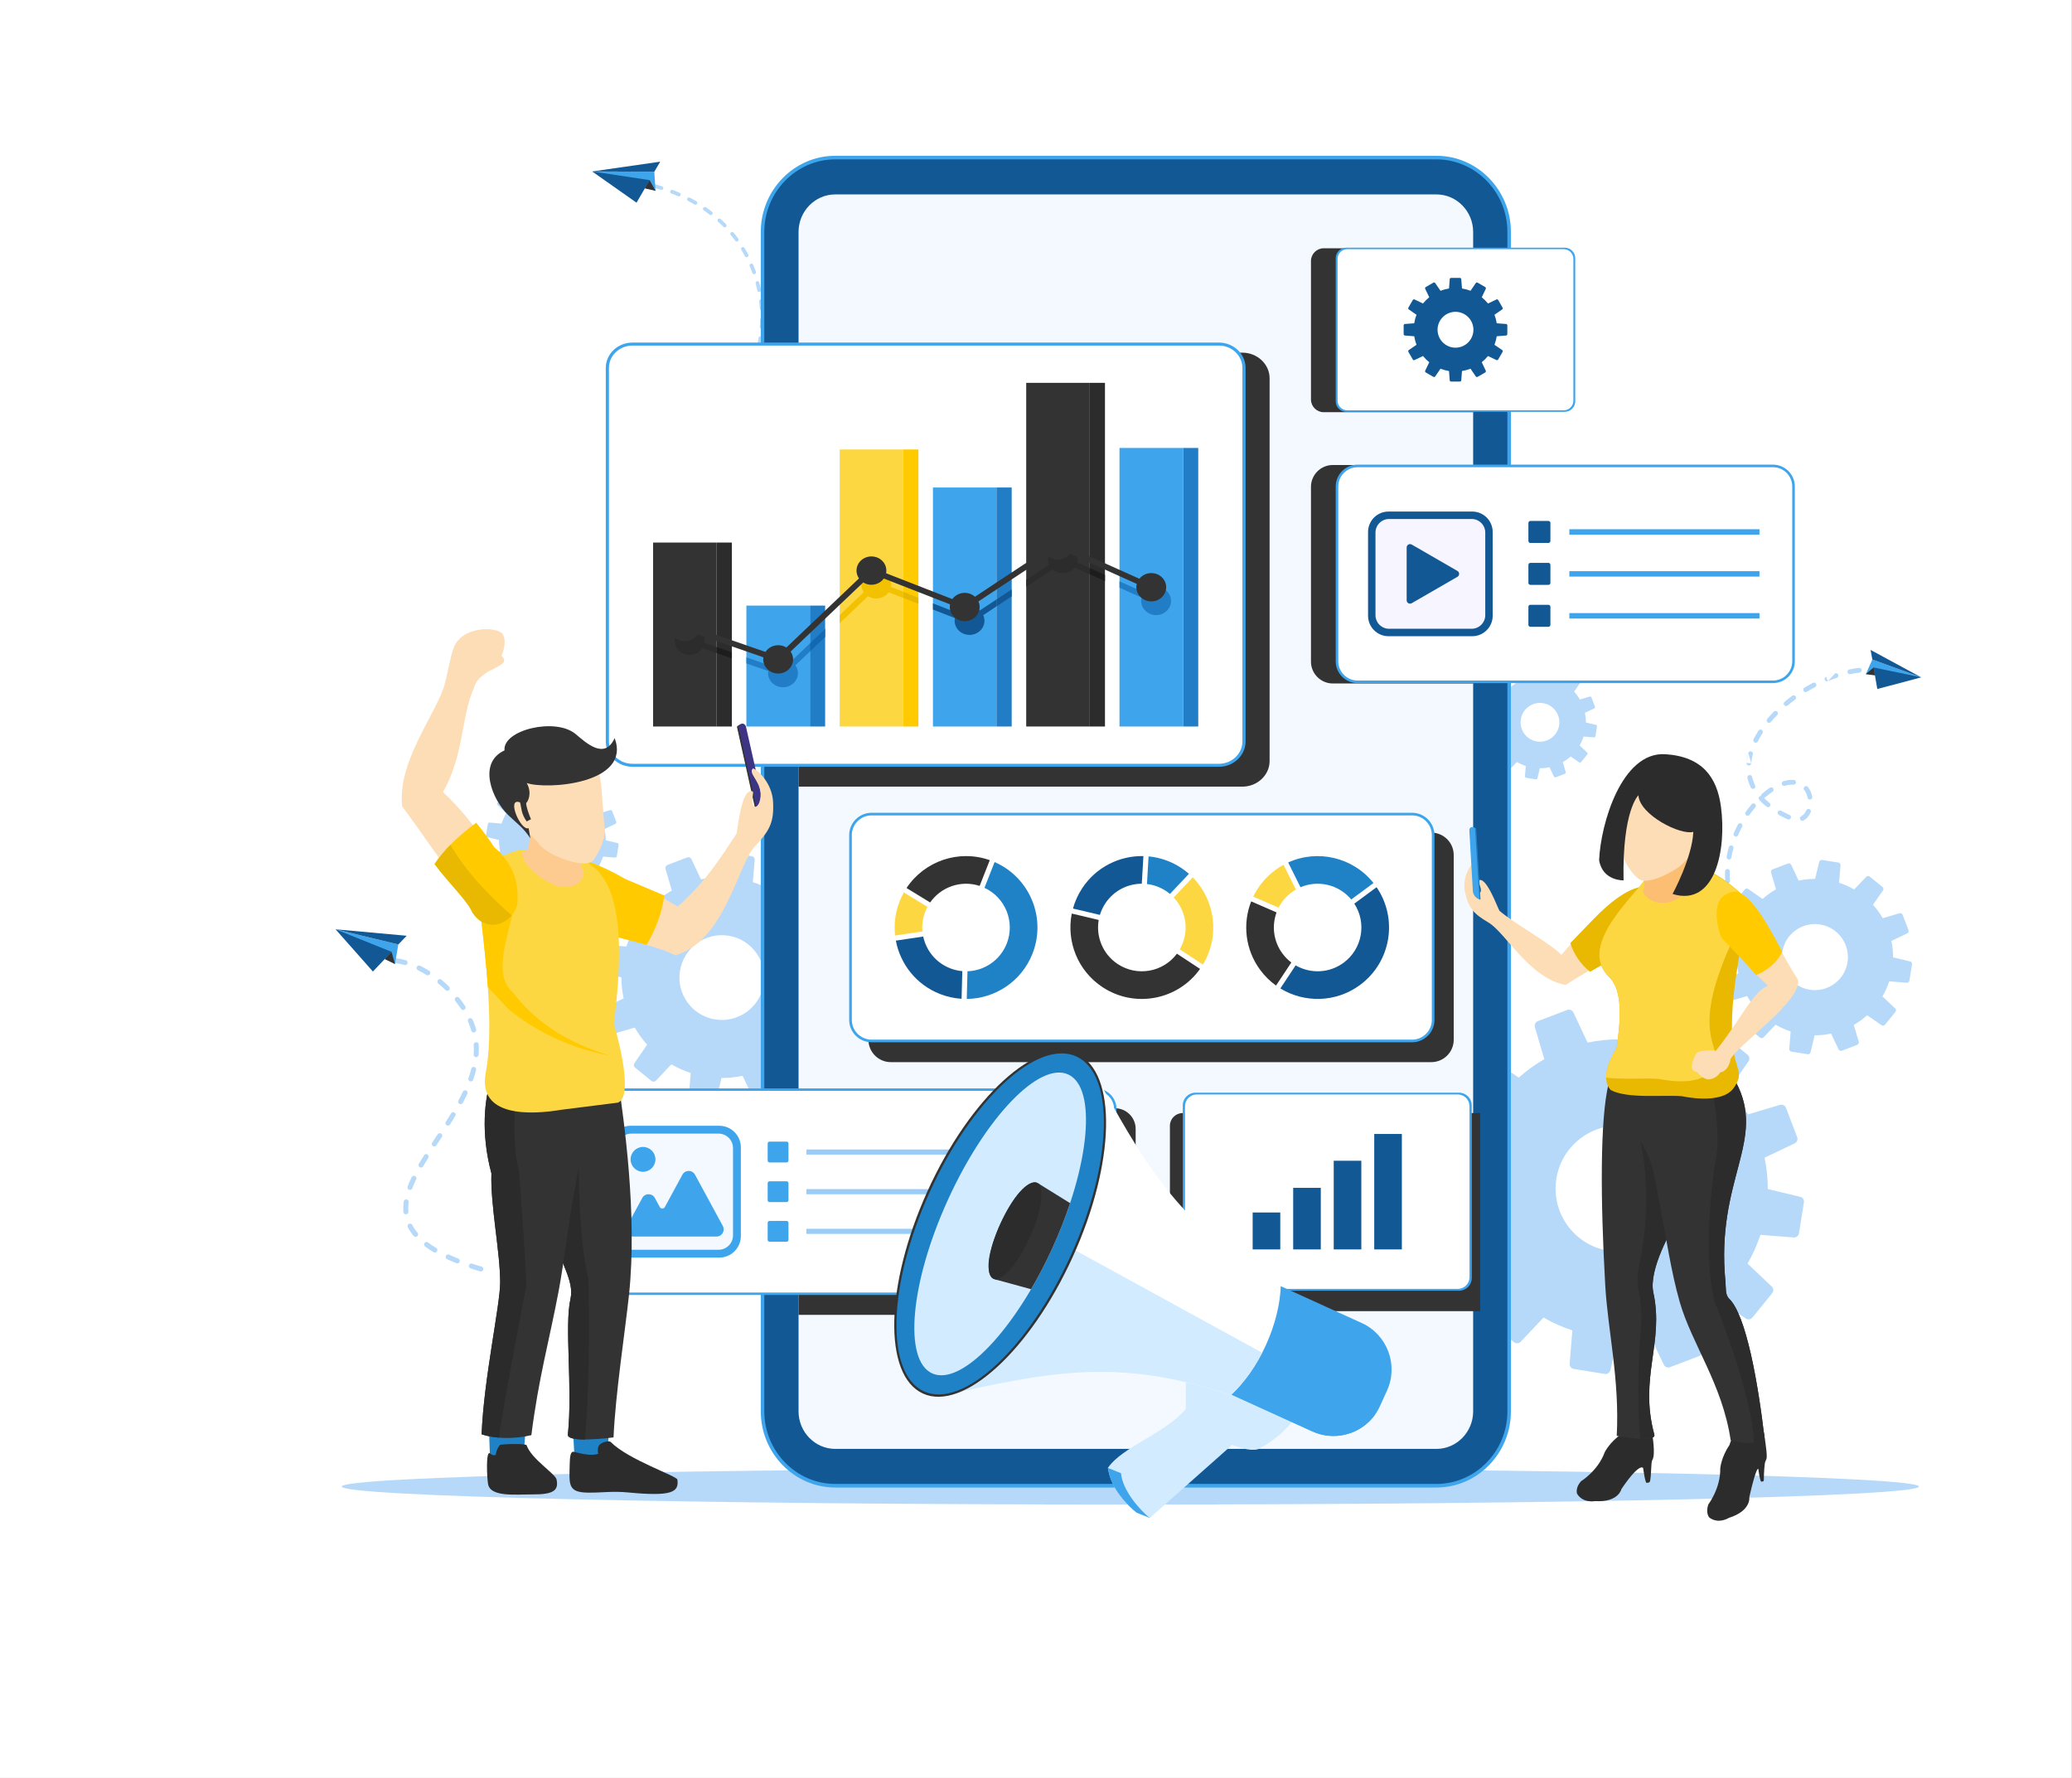 <svg width="4209" height="3611" viewBox="0 0 4209 3611" fill="none" xmlns="http://www.w3.org/2000/svg">
<rect x="0" y="0" width="4209" height="3611" fill="#808080" stroke="none"/>
<g clip-path="url(#clip0_732_96041)">
<path fill-rule="evenodd" clip-rule="evenodd" d="M0 0.002H4208.24V3610.92H0V0.002Z" fill="white"/>
<path fill-rule="evenodd" clip-rule="evenodd" d="M1506.76 3115.81H3987.33V987.333H1506.76V3115.81Z" fill="white"/>
<path fill-rule="evenodd" clip-rule="evenodd" d="M0 3610.92H4208.24V0.002H0V3610.92Z" fill="white"/>
<path fill-rule="evenodd" clip-rule="evenodd" d="M3562.36 1900.49C3558.97 1896.6 3552.56 1899.96 3554.04 1905.13C3554.24 1905.77 3554.57 1906.36 3555.01 1906.87L3557.4 1909.6L3559.24 1911.65L3561.11 1913.71L3563.03 1915.75L3564.97 1917.77L3566.95 1919.8L3568.53 1921.39C3572.13 1924.96 3578.19 1921.29 3576.57 1916.36C3576.31 1915.64 3575.93 1915.01 3575.39 1914.48L3573.88 1912.96L3571.97 1911.01L3570.09 1909.05L3568.25 1907.08L3566.45 1905.12L3564.68 1903.15L3562.36 1900.49ZM3535.39 1861.35C3534.33 1859.4 3532.09 1858.43 3529.95 1858.95C3526.84 1859.72 3525.31 1863.17 3526.83 1866L3527.71 1867.64L3528.88 1869.77L3530.08 1871.89L3531.32 1874.03L3532.6 1876.15L3533.89 1878.27L3535.23 1880.39L3537.01 1883.12C3538.24 1884.97 3540.49 1885.69 3542.59 1885.03C3545.64 1883.99 3546.89 1880.39 3545.09 1877.69L3543.44 1875.15L3542.16 1873.12L3540.92 1871.09L3539.71 1869.08L3538.53 1867.04L3537.37 1865.01L3536.25 1862.99L3535.39 1861.35ZM3518.65 1817.11C3518.19 1815.09 3516.41 1813.59 3514.36 1813.4C3511.01 1813.12 3508.43 1816.13 3509.19 1819.4L3509.43 1820.39L3509.95 1822.53L3510.51 1824.68L3511.09 1826.84L3511.71 1828.99L3512.35 1831.15L3513.03 1833.29L3513.72 1835.45L3514.44 1837.6L3514.79 1838.59C3515.36 1840.17 3516.75 1841.39 3518.4 1841.72C3522.13 1842.45 3525.24 1838.88 3523.96 1835.31L3522.96 1832.39L3522.31 1830.35L3521.67 1828.31L3521.07 1826.27L3520.48 1824.21L3519.92 1822.17L3519.39 1820.13L3518.88 1818.09L3518.65 1817.11ZM3514 1770.04C3514.01 1768.69 3513.56 1767.53 3512.63 1766.55C3509.57 1763.47 3504.41 1765.49 3504.25 1769.83L3504.21 1771.49L3504.17 1773.59L3504.16 1775.68L3504.17 1777.77L3504.2 1779.88L3504.25 1781.99L3504.33 1784.09L3504.44 1786.21L3504.56 1788.32L3504.67 1789.77C3504.76 1791.09 3505.43 1792.36 3506.45 1793.19C3509.8 1795.85 3514.68 1793.29 3514.37 1789.04L3514.28 1787.69L3514.16 1785.68L3514.07 1783.68L3513.99 1781.68L3513.93 1779.68L3513.91 1777.68V1775.68L3513.92 1773.69L3513.95 1771.71L3514 1770.04ZM3521.27 1723.23C3521.69 1721.69 3521.36 1720.09 3520.36 1718.85C3517.88 1715.8 3512.92 1716.84 3511.88 1720.64L3511.24 1722.97L3510.73 1724.92L3510.24 1726.87L3509.77 1728.83L3509.31 1730.8L3508.87 1732.77L3508.45 1734.76L3508.04 1736.75L3507.43 1740.05C3506.65 1744.75 3512.16 1747.67 3515.64 1744.39C3516.39 1743.61 3516.81 1742.81 3517.01 1741.76L3517.6 1738.63L3517.99 1736.73L3518.39 1734.84L3518.81 1732.96L3519.24 1731.08L3519.69 1729.21L3520.17 1727.35L3520.65 1725.48L3521.27 1723.23ZM3539 1679.11C3540.23 1676.76 3539.39 1673.89 3537.08 1672.59C3534.71 1671.25 3531.65 1672.15 3530.39 1674.57C3529.32 1676.57 3528.29 1678.6 3527.27 1680.63L3526.43 1682.36L3524.76 1685.87C3523.75 1688.07 3522.76 1690.27 3521.8 1692.49C3520.95 1694.51 3521.52 1696.81 3523.23 1698.19C3525.72 1700.21 3529.51 1699.27 3530.76 1696.31C3531.68 1694.17 3532.63 1692.08 3533.59 1689.97C3534.64 1687.73 3535.72 1685.52 3536.83 1683.31C3537.55 1681.89 3538.27 1680.51 3539 1679.11ZM3565.71 1639.76C3569.09 1635.64 3564.49 1629.92 3559.76 1632.29C3559.16 1632.6 3558.71 1632.97 3558.27 1633.48C3553.96 1638.53 3549.89 1643.77 3546.05 1649.19C3543.17 1653.43 3547.72 1658.59 3552.28 1656.32C3553.01 1655.92 3553.52 1655.47 3554.01 1654.79C3557.69 1649.61 3561.59 1644.6 3565.71 1639.76ZM3643.23 1593.77C3645.39 1593.85 3647.33 1592.53 3648.04 1590.48C3649.09 1587.43 3646.87 1584.16 3643.63 1584.04L3642.64 1583.99L3641.48 1583.96L3640.32 1583.95L3639.15 1583.97L3637.97 1584.03L3636.8 1584.09L3635.61 1584.19L3634.43 1584.32L3633.24 1584.47L3632.04 1584.64L3630.84 1584.83L3629.63 1585.05L3628.43 1585.29L3627.21 1585.57L3626 1585.85L3624.79 1586.17L3622.79 1586.75C3617.67 1588.39 3618.48 1595.8 3623.88 1596.27C3624.49 1596.29 3625.04 1596.24 3625.63 1596.05L3627.31 1595.59L3628.36 1595.31L3629.41 1595.05L3630.45 1594.83L3631.48 1594.61L3632.51 1594.43L3633.52 1594.27L3634.53 1594.12L3635.53 1593.99L3636.52 1593.89L3637.49 1593.81L3638.47 1593.75L3639.43 1593.71L3640.37 1593.69H3641.32L3642.25 1593.72L3643.23 1593.77ZM3671.84 1620.11C3672.25 1622.15 3673.8 1623.64 3675.85 1623.99C3679.15 1624.55 3682.07 1621.52 3681.4 1618.24C3680.09 1611.23 3677.08 1604.07 3672.6 1598.47C3671.28 1596.83 3669.05 1596.23 3667.08 1596.99C3664 1598.16 3662.95 1602.03 3665.03 1604.59C3668.53 1609 3670.81 1614.6 3671.84 1620.11ZM3658.89 1657.95C3654.29 1660.44 3656.29 1667.52 3661.68 1667.09C3662.35 1667.01 3662.91 1666.84 3663.49 1666.53C3670.4 1662.89 3675.11 1656.81 3678.21 1649.77C3680.05 1645.37 3675.29 1641.21 3671.15 1643.71C3670.31 1644.25 3669.67 1644.97 3669.27 1645.89C3667.07 1650.91 3663.83 1655.35 3658.89 1657.95ZM3618.21 1646.63C3614.08 1644.29 3609.35 1648.8 3611.47 1653.04C3611.89 1653.92 3612.63 1654.65 3613.47 1655.13L3615.91 1656.47L3618.36 1657.77L3620.87 1659.07L3623.43 1660.35L3626.03 1661.6L3628.67 1662.85L3631.27 1664.04C3635.59 1665.99 3639.89 1661.17 3637.41 1657.05C3636.87 1656.2 3636.17 1655.57 3635.25 1655.15L3632.76 1654.01L3630.21 1652.81L3627.72 1651.61L3625.28 1650.39L3622.88 1649.15L3620.53 1647.91L3618.21 1646.63ZM3577.68 1616.52C3574.59 1616.35 3571.55 1619.28 3572.75 1622.96C3572.97 1623.61 3573.33 1624.21 3573.8 1624.72L3574.81 1625.81L3576.33 1627.41L3577.89 1628.99L3579.49 1630.55L3581.13 1632.11L3582.83 1633.64L3584.56 1635.17L3586.33 1636.68L3588.56 1638.51C3592.96 1641.88 3598.67 1636.59 3595.57 1631.92C3595.28 1631.51 3594.99 1631.17 3594.57 1630.85L3592.59 1629.23L3590.93 1627.81L3589.32 1626.39L3587.76 1624.96L3586.24 1623.52L3584.76 1622.08L3583.35 1620.65C3583.55 1620.63 3583.73 1620.59 3583.93 1620.52C3584.59 1620.32 3585.19 1620 3585.71 1619.55C3590.45 1615.47 3595.45 1611.57 3600.69 1608.15C3605.09 1605.21 3602.32 1598.28 3596.99 1599.32C3596.39 1599.45 3595.83 1599.68 3595.32 1600.03C3594.39 1600.64 3593.47 1601.27 3592.55 1601.91L3590.05 1603.67C3586.35 1606.39 3582.81 1609.19 3579.32 1612.19C3577.92 1613.41 3577.47 1615.03 3577.68 1616.52ZM3559.2 1577.88C3558.83 1576.25 3557.56 1574.91 3555.97 1574.4C3552.32 1573.25 3548.87 1576.44 3549.73 1580.17L3549.93 1581.03L3550.39 1582.85L3550.88 1584.67L3551.43 1586.47L3552 1588.27L3552.61 1590.07L3553.27 1591.85L3553.95 1593.64L3554.68 1595.41L3555.45 1597.19L3556.27 1598.95L3556.56 1599.53C3557.21 1600.87 3558.48 1601.85 3559.93 1602.13C3563.93 1602.93 3567.07 1598.83 3565.27 1595.19L3564.35 1593.2L3563.65 1591.61L3563 1590.03L3562.37 1588.43L3561.79 1586.83L3561.24 1585.21L3560.73 1583.61L3560.25 1581.99L3559.81 1580.37L3559.4 1578.75L3559.2 1577.88ZM3551.29 1529.63L3557.43 1550.33L3547.71 1549.65L3551.29 1529.63ZM3560.72 1532.07C3562 1526.85 3555.25 1523.67 3552.04 1528.01C3551.67 1528.55 3551.47 1528.99 3551.29 1529.63L3550.99 1530.77L3550.52 1532.65L3550.08 1534.52L3549.68 1536.4L3549.29 1538.27L3548.96 1540.15L3548.64 1542.03L3548.36 1543.89L3548.12 1545.77L3547.91 1547.64L3547.71 1549.65C3547.37 1555.17 3554.97 1556.95 3557.11 1551.77C3557.28 1551.29 3557.37 1550.88 3557.41 1550.37L3557.59 1548.67L3557.79 1546.96L3558.01 1545.25L3558.27 1543.53L3558.55 1541.83L3558.87 1540.11L3559.21 1538.39L3559.59 1536.65L3559.99 1534.93L3560.41 1533.21L3560.72 1532.07ZM3580.29 1489.37C3581.43 1487.6 3581.29 1485.24 3579.93 1483.63C3577.8 1481.11 3573.88 1481.35 3572.08 1484.13L3570.53 1486.57L3569.43 1488.37L3568.35 1490.17L3567.28 1491.99L3566.24 1493.8L3565.23 1495.61L3564.24 1497.44L3563.28 1499.27L3562.13 1501.49C3561.23 1503.35 3561.59 1505.59 3563.04 1507.05C3565.39 1509.45 3569.4 1508.79 3570.88 1505.79L3571.92 1503.76L3572.83 1502.04L3573.76 1500.31L3574.72 1498.59L3575.71 1496.87L3576.71 1495.15L3577.75 1493.44L3578.8 1491.72L3580.29 1489.37ZM3610.25 1452.33C3610.85 1451.69 3611.25 1451 3611.48 1450.15C3612.6 1445.21 3606.73 1442.05 3603.27 1445.56L3602 1446.85L3600.41 1448.49L3598.84 1450.15L3597.29 1451.81L3595.77 1453.48L3594.25 1455.16L3592.76 1456.85L3591.29 1458.55L3589.91 1460.17C3586.41 1464.43 3591.36 1470.27 3596.13 1467.49C3596.6 1467.21 3596.99 1466.88 3597.33 1466.47L3598.68 1464.91L3600.09 1463.27L3601.53 1461.65L3602.99 1460.03L3604.45 1458.43L3605.95 1456.81L3607.45 1455.23L3608.99 1453.64L3610.25 1452.33ZM3646.49 1421.08C3650.56 1418.03 3647.85 1411.56 3642.75 1412.37C3641.97 1412.53 3641.31 1412.8 3640.68 1413.27L3637.03 1415.99L3635.15 1417.43L3633.27 1418.88L3631.4 1420.35L3629.56 1421.81L3627.72 1423.31L3625.12 1425.45C3621.23 1428.85 3624.39 1435.03 3629.37 1433.92C3630.17 1433.71 3630.75 1433.43 3631.39 1432.91L3633.88 1430.85L3635.65 1429.41L3639.25 1426.56L3641.08 1425.15C3642.88 1423.79 3644.68 1422.43 3646.49 1421.08ZM3687.12 1395.67C3691.37 1393.45 3690.05 1386.93 3685.28 1386.52C3684.31 1386.44 3683.41 1386.61 3682.55 1387.07L3679.27 1388.81L3677.16 1389.97L3675.07 1391.13L3672.97 1392.31L3670.89 1393.51L3668.83 1394.72L3665.35 1396.8C3661.93 1398.89 3662.35 1403.91 3666.03 1405.45C3667.45 1406.04 3669.11 1405.92 3670.41 1405.12L3673.76 1403.11L3677.8 1400.77L3679.83 1399.63L3681.87 1398.49L3683.91 1397.39L3687.12 1395.67ZM3727.97 1367.57L3713.17 1383.48L3709.4 1374.49L3727.97 1367.57ZM3731.09 1376.8C3736.13 1375.07 3735.17 1367.64 3729.72 1367.32C3729.09 1367.31 3728.57 1367.39 3727.97 1367.57L3724.89 1368.63L3722.68 1369.4L3720.47 1370.2L3718.25 1371.01L3716.05 1371.85L3713.84 1372.71L3711.64 1373.59L3709.4 1374.49C3704.61 1376.52 3705.88 1383.69 3711.21 1383.85C3711.89 1383.85 3712.52 1383.75 3713.15 1383.48L3715.28 1382.61L3717.4 1381.77L3719.53 1380.95L3721.67 1380.13L3723.81 1379.35L3725.95 1378.57L3728.09 1377.83L3731.09 1376.8ZM3777.49 1366.15C3782.64 1365.52 3783.44 1358.27 3778.25 1356.64C3777.63 1356.45 3776.97 1356.4 3776.33 1356.48L3773.93 1356.79L3771.71 1357.09L3769.48 1357.41L3767.25 1357.76L3765.03 1358.13L3762.8 1358.53L3760.57 1358.96L3758.33 1359.4L3756.69 1359.75C3755.21 1360.05 3753.91 1361.08 3753.28 1362.47C3751.63 1366.13 3754.79 1370.08 3758.72 1369.27L3760.28 1368.95L3762.41 1368.52L3764.56 1368.12L3766.69 1367.73L3768.83 1367.37L3770.95 1367.04L3773.08 1366.73L3775.2 1366.44L3777.49 1366.15ZM3824.67 1366.79C3829.64 1367.6 3832.51 1361.13 3828.23 1357.99C3827.61 1357.56 3826.97 1357.29 3826.23 1357.17L3823.84 1356.8L3821.73 1356.49L3819.63 1356.23L3817.51 1355.99L3815.39 1355.77L3813.25 1355.6L3811.12 1355.44L3808.97 1355.31L3806.21 1355.19C3805.19 1355.15 3804.2 1355.45 3803.35 1356.01C3799.44 1358.69 3801.21 1364.76 3805.93 1364.92L3808.44 1365.03L3810.47 1365.16L3812.48 1365.31L3814.48 1365.48L3816.48 1365.68L3818.47 1365.91L3820.44 1366.15L3822.41 1366.43L3824.67 1366.79ZM3859.49 1377.75C3860.87 1378.43 3862.45 1378.43 3863.83 1377.73C3867.41 1375.93 3867.39 1370.79 3863.8 1369.01L3861.91 1368.11L3860.01 1367.23L3858.09 1366.39L3856.17 1365.57L3855.32 1365.23C3850.8 1363.45 3846.68 1368.72 3849.71 1372.76C3850.27 1373.47 3850.92 1373.97 3851.76 1374.29L3852.47 1374.59L3854.24 1375.33L3856 1376.11L3857.76 1376.92L3859.49 1377.75ZM3606.29 1953.25C3607.72 1954.29 3609.59 1954.44 3611.2 1953.71C3614.57 1952.12 3614.99 1947.55 3611.99 1945.35L3609.44 1943.49L3606.93 1941.64L3604.47 1939.76L3602.04 1937.89L3599.65 1936.01L3596.75 1933.67C3593.05 1930.64 3587.59 1934.32 3589.03 1938.91C3589.31 1939.83 3589.88 1940.64 3590.61 1941.24L3593.59 1943.64L3596.05 1945.57L3598.55 1947.51L3601.09 1949.43L3603.67 1951.35L3606.29 1953.25Z" fill="#B7D9F9"/>
<path fill-rule="evenodd" clip-rule="evenodd" d="M3790.17 1369.24L3902.65 1375.77L3803.41 1339.56L3790.17 1369.24Z" fill="#3EA5EC"/>
<path fill-rule="evenodd" clip-rule="evenodd" d="M3902.65 1375.77L3799.85 1320.05L3803.41 1339.56L3902.65 1375.77Z" fill="#125894"/>
<path fill-rule="evenodd" clip-rule="evenodd" d="M3805.92 1355.71L3813.49 1399.45L3902.65 1375.77L3805.92 1355.71Z" fill="#125894"/>
<path fill-rule="evenodd" clip-rule="evenodd" d="M3790.17 1369.24L3805.92 1355.71L3808.71 1371.79L3790.17 1369.24Z" fill="#333333"/>
<path fill-rule="evenodd" clip-rule="evenodd" d="M3161.6 2393.88C3172.77 2324.09 3238.4 2276.57 3308.2 2287.75C3377.99 2298.92 3425.51 2364.56 3414.33 2434.36C3403.16 2504.15 3337.52 2551.67 3267.72 2540.48C3197.93 2529.31 3150.41 2463.67 3161.6 2393.88ZM3550.92 2263.45C3540.25 2244.79 3527.63 2227.29 3513.24 2211.32L3551.83 2155.76C3554.81 2151.47 3553.97 2145.56 3549.91 2142.27L3500.47 2102.08C3496.4 2098.77 3490.51 2099.15 3486.89 2102.93L3440.07 2152.04C3421.57 2141.32 3401.97 2132.56 3381.65 2125.93L3387.29 2058.44C3387.73 2053.2 3384.08 2048.53 3378.89 2047.71L3315.97 2037.63C3310.83 2036.8 3305.88 2040.09 3304.65 2045.17L3288.67 2111.01C3267.27 2110.96 3245.92 2113.2 3224.99 2117.67L3196.15 2056.43C3193.91 2051.67 3188.41 2049.45 3183.51 2051.33L3123.99 2074.07C3119.09 2075.93 3116.47 2081.23 3117.93 2086.25L3137.03 2151.31C3118.47 2161.93 3101.05 2174.52 3085.16 2188.84L3029.6 2150.25C3025.31 2147.27 3019.4 2148.11 3016.11 2152.16L2975.92 2201.61C2972.61 2205.68 2972.99 2211.57 2976.79 2215.19L3025.88 2262.01C3015.16 2280.51 3006.4 2300.11 2999.77 2320.43L2932.28 2314.79C2927.05 2314.35 2922.37 2318 2921.55 2323.19L2911.48 2386.09C2910.65 2391.25 2913.95 2396.2 2919.01 2397.43L2984.85 2413.41C2984.8 2434.81 2987.04 2456.16 2991.51 2477.09L2930.27 2505.93C2925.52 2508.17 2923.29 2513.67 2925.17 2518.57L2947.91 2578.09C2949.77 2582.99 2955.07 2585.61 2960.09 2584.15L3025.15 2565.05C3035.73 2583.53 3048.24 2600.85 3062.48 2616.69L3024.05 2672.49C3021.09 2676.79 3021.95 2682.67 3025.99 2685.96L3075.43 2726.15C3079.51 2729.45 3085.43 2729.07 3089.04 2725.25L3135.59 2676.05C3154.08 2686.79 3173.67 2695.56 3193.99 2702.2L3188.6 2769.83C3188.19 2775.05 3191.83 2779.69 3197 2780.52L3259.92 2790.6C3265.08 2791.43 3270.04 2788.12 3271.25 2783.03L3286.95 2717.23C3308.35 2717.31 3329.71 2715.08 3350.64 2710.64L3379.76 2771.85C3382.01 2776.59 3387.51 2778.79 3392.4 2776.92L3451.92 2754.19C3456.83 2752.31 3459.45 2746.99 3457.95 2741.96L3438.63 2677.08C3457.2 2666.47 3474.63 2653.89 3490.53 2639.6L3546.33 2678.03C3550.63 2680.99 3556.52 2680.13 3559.8 2676.09L3599.99 2626.64C3603.29 2622.57 3602.91 2616.65 3599.09 2613.04L3549.89 2566.49C3560.63 2548 3569.4 2528.41 3576.04 2508.09L3643.67 2513.48C3648.89 2513.89 3653.55 2510.25 3654.37 2505.08L3664.44 2442.16C3665.27 2437 3661.96 2432.04 3656.87 2430.83L3591.08 2415.13C3591.15 2393.73 3588.93 2372.37 3584.48 2351.44L3645.69 2322.32C3650.43 2320.07 3652.63 2314.57 3650.76 2309.68L3628.03 2250.16C3626.15 2245.25 3620.84 2242.63 3615.8 2244.13L3550.92 2263.45Z" fill="#B7D9F9"/>
<path fill-rule="evenodd" clip-rule="evenodd" d="M3620.51 1933.38C3626.36 1896.8 3660.76 1871.89 3697.35 1877.75C3733.92 1883.61 3758.81 1918.01 3752.96 1954.59C3747.11 1991.16 3712.71 2016.07 3676.13 2010.21C3639.55 2004.35 3614.65 1969.95 3620.51 1933.38ZM3824.55 1865.01C3818.96 1855.24 3812.33 1846.07 3804.8 1837.69L3825.03 1808.58C3826.59 1806.32 3826.15 1803.23 3824.01 1801.51L3798.11 1780.44C3795.97 1778.71 3792.88 1778.91 3790.99 1780.89L3766.45 1806.63C3756.76 1801.01 3746.48 1796.42 3735.84 1792.95L3738.79 1757.58C3739.03 1754.83 3737.11 1752.39 3734.39 1751.95L3701.41 1746.67C3698.72 1746.24 3696.12 1747.96 3695.48 1750.61L3687.11 1785.12C3675.89 1785.09 3664.69 1786.27 3653.73 1788.61L3638.61 1756.52C3637.44 1754.03 3634.56 1752.87 3631.99 1753.85L3600.8 1765.76C3598.23 1766.75 3596.85 1769.52 3597.63 1772.15L3607.64 1806.24C3597.91 1811.82 3588.79 1818.41 3580.45 1825.92L3551.33 1805.69C3549.08 1804.13 3545.99 1804.57 3544.25 1806.69L3523.2 1832.61C3521.47 1834.73 3521.67 1837.83 3523.65 1839.72L3549.37 1864.27C3543.76 1873.96 3539.17 1884.23 3535.71 1894.88L3500.33 1891.92C3497.59 1891.69 3495.13 1893.61 3494.71 1896.32L3489.43 1929.29C3488.99 1932 3490.72 1934.59 3493.37 1935.24L3527.88 1943.61C3527.85 1954.83 3529.03 1966.01 3531.37 1976.99L3499.27 1992.09C3496.79 1993.27 3495.61 1996.15 3496.6 1998.72L3508.52 2029.92C3509.49 2032.48 3512.27 2033.87 3514.91 2033.09L3549 2023.08C3554.55 2032.76 3561.11 2041.84 3568.56 2050.15L3548.43 2079.39C3546.88 2081.64 3547.32 2084.72 3549.44 2086.45L3575.35 2107.51C3577.49 2109.24 3580.59 2109.04 3582.48 2107.04L3606.88 2081.25C3616.56 2086.88 3626.84 2091.48 3637.48 2094.96L3634.65 2130.4C3634.44 2133.15 3636.36 2135.57 3639.07 2136.01L3672.04 2141.29C3674.75 2141.72 3677.35 2139.99 3677.97 2137.32L3686.2 2102.84C3697.41 2102.88 3708.61 2101.71 3719.59 2099.38L3734.85 2131.47C3736.03 2133.95 3738.91 2135.09 3741.47 2134.12L3772.65 2122.2C3775.23 2121.23 3776.61 2118.44 3775.83 2115.8L3765.69 2081.8C3775.43 2076.23 3784.56 2069.65 3792.89 2062.15L3822.15 2082.29C3824.4 2083.84 3827.48 2083.4 3829.2 2081.28L3850.27 2055.36C3852 2053.23 3851.8 2050.12 3849.8 2048.23L3824.01 2023.84C3829.64 2014.15 3834.24 2003.88 3837.72 1993.23L3873.16 1996.05C3875.89 1996.28 3878.33 1994.36 3878.76 1991.65L3884.04 1958.68C3884.48 1955.97 3882.75 1953.37 3880.08 1952.73L3845.59 1944.51C3845.63 1933.3 3844.47 1922.11 3842.13 1911.13L3874.21 1895.87C3876.69 1894.69 3877.85 1891.81 3876.87 1889.25L3864.96 1858.05C3863.97 1855.48 3861.19 1854.11 3858.55 1854.89L3824.55 1865.01Z" fill="#B7D9F9"/>
<path fill-rule="evenodd" clip-rule="evenodd" d="M3089.4 1460.9C3092.84 1439.43 3113.04 1424.8 3134.51 1428.24C3155.97 1431.68 3170.59 1451.88 3167.15 1473.35C3163.71 1494.82 3143.52 1509.43 3122.05 1505.99C3100.59 1502.55 3085.96 1482.36 3089.4 1460.9ZM3209.17 1420.78C3205.89 1415.03 3202 1409.64 3197.57 1404.74L3209.45 1387.64C3210.37 1386.32 3210.11 1384.51 3208.87 1383.5L3193.65 1371.12C3192.4 1370.11 3190.59 1370.23 3189.47 1371.39L3175.07 1386.5C3169.37 1383.2 3163.35 1380.51 3157.09 1378.47L3158.84 1357.71C3158.97 1356.1 3157.84 1354.66 3156.25 1354.4L3136.89 1351.31C3135.31 1351.06 3133.79 1352.07 3133.41 1353.63L3128.49 1373.88C3121.92 1373.86 3115.35 1374.55 3108.91 1375.92L3100.04 1357.08C3099.35 1355.63 3097.65 1354.94 3096.15 1355.52L3077.83 1362.51C3076.33 1363.08 3075.52 1364.71 3075.97 1366.26L3081.85 1386.27C3076.13 1389.55 3070.79 1393.42 3065.89 1397.82L3048.8 1385.95C3047.48 1385.03 3045.67 1385.28 3044.65 1386.54L3032.29 1401.75C3031.27 1403 3031.39 1404.82 3032.55 1405.92L3047.65 1420.32C3044.36 1426.02 3041.67 1432.04 3039.63 1438.3L3018.87 1436.56C3017.25 1436.43 3015.81 1437.55 3015.56 1439.15L3012.47 1458.5C3012.21 1460.08 3013.23 1461.6 3014.77 1461.99L3035.04 1466.9C3035.01 1473.48 3035.71 1480.06 3037.08 1486.5L3018.24 1495.36C3016.79 1496.06 3016.09 1497.75 3016.68 1499.26L3023.67 1517.56C3024.24 1519.07 3025.88 1519.88 3027.41 1519.43L3047.43 1513.55C3050.69 1519.23 3054.53 1524.56 3058.92 1529.44L3047.09 1546.6C3046.19 1547.92 3046.44 1549.74 3047.69 1550.75L3062.89 1563.11C3064.15 1564.12 3065.97 1564 3067.08 1562.83L3081.4 1547.7C3087.09 1551 3093.12 1553.7 3099.37 1555.74L3097.71 1576.55C3097.59 1578.15 3098.71 1579.58 3100.29 1579.83L3119.65 1582.94C3121.24 1583.19 3122.76 1582.18 3123.13 1580.6L3127.97 1560.36C3134.55 1560.39 3141.12 1559.71 3147.56 1558.34L3156.52 1577.16C3157.21 1578.63 3158.89 1579.3 3160.4 1578.72L3178.72 1571.74C3180.23 1571.15 3181.03 1569.52 3180.57 1567.98L3174.63 1548.02C3180.35 1544.75 3185.69 1540.88 3190.6 1536.48L3207.76 1548.31C3209.08 1549.22 3210.89 1548.95 3211.91 1547.71L3224.27 1532.5C3225.28 1531.24 3225.16 1529.43 3223.99 1528.31L3208.85 1513.99C3212.16 1508.31 3214.85 1502.28 3216.89 1496.03L3237.71 1497.68C3239.31 1497.82 3240.73 1496.7 3240.99 1495.1L3244.09 1475.75C3244.35 1474.16 3243.33 1472.63 3241.76 1472.26L3221.52 1467.43C3221.55 1460.86 3220.87 1454.28 3219.49 1447.84L3238.32 1438.88C3239.79 1438.19 3240.45 1436.5 3239.88 1434.99L3232.89 1416.68C3232.32 1415.18 3230.68 1414.36 3229.13 1414.83L3209.17 1420.78Z" fill="#B7D9F9"/>
<path fill-rule="evenodd" clip-rule="evenodd" d="M1381.28 1971.94C1388.79 1924.98 1432.95 1893.02 1479.91 1900.54C1526.87 1908.06 1558.83 1952.22 1551.31 1999.18C1543.79 2046.12 1499.64 2078.1 1452.68 2070.58C1405.72 2063.06 1373.76 2018.9 1381.28 1971.94ZM1643.21 1884.19C1636.04 1871.63 1627.53 1859.86 1617.85 1849.11L1643.81 1811.74C1645.83 1808.84 1645.27 1804.87 1642.53 1802.66L1609.27 1775.62C1606.53 1773.39 1602.56 1773.64 1600.13 1776.19L1568.63 1809.23C1556.19 1802.02 1543 1796.12 1529.32 1791.67L1533.12 1746.26C1533.41 1742.74 1530.96 1739.59 1527.47 1739.03L1485.15 1732.26C1481.68 1731.7 1478.35 1733.92 1477.52 1737.32L1466.77 1781.63C1452.37 1781.59 1438 1783.1 1423.93 1786.11L1404.52 1744.9C1403.01 1741.71 1399.32 1740.22 1396.01 1741.47L1355.97 1756.76C1352.68 1758.03 1350.91 1761.59 1351.91 1764.96L1364.75 1808.74C1352.25 1815.88 1340.55 1824.35 1329.85 1833.99L1292.47 1808.03C1289.58 1806.02 1285.61 1806.59 1283.39 1809.31L1256.36 1842.58C1254.13 1845.32 1254.38 1849.28 1256.94 1851.72L1289.96 1883.22C1282.75 1895.66 1276.86 1908.84 1272.41 1922.52L1227 1918.72C1223.47 1918.43 1220.33 1920.88 1219.77 1924.38L1213 1966.71C1212.44 1970.16 1214.66 1973.5 1218.06 1974.32L1262.36 1985.07C1262.33 1999.47 1263.83 2013.84 1266.84 2027.92L1225.64 2047.32C1222.44 2048.83 1220.95 2052.54 1222.21 2055.83L1237.5 2095.88C1238.76 2099.16 1242.32 2100.94 1245.71 2099.94L1289.47 2087.1C1296.59 2099.54 1305.01 2111.19 1314.59 2121.84L1288.74 2159.39C1286.75 2162.27 1287.32 2166.23 1290.04 2168.44L1323.3 2195.48C1326.05 2197.71 1330.03 2197.44 1332.46 2194.88L1363.77 2161.78C1376.21 2169 1389.4 2174.91 1403.07 2179.38L1399.44 2224.87C1399.16 2228.39 1401.61 2231.51 1405.09 2232.07L1447.43 2238.84C1450.89 2239.4 1454.24 2237.18 1455.05 2233.75L1465.61 2189.48C1480.01 2189.54 1494.37 2188.04 1508.45 2185.04L1528.05 2226.23C1529.57 2229.42 1533.27 2230.9 1536.56 2229.64L1576.6 2214.35C1579.91 2213.08 1581.67 2209.51 1580.65 2206.12L1567.65 2162.47C1580.16 2155.32 1591.88 2146.88 1602.59 2137.26L1640.12 2163.11C1643.01 2165.1 1646.97 2164.52 1649.19 2161.8L1676.21 2128.54C1678.45 2125.8 1678.19 2121.82 1675.61 2119.39L1642.52 2088.07C1649.73 2075.63 1655.64 2062.44 1660.11 2048.78L1705.61 2052.4C1709.12 2052.68 1712.25 2050.23 1712.81 2046.75L1719.59 2004.42C1720.15 2000.95 1717.92 1997.6 1714.49 1996.79L1670.23 1986.23C1670.28 1971.84 1668.77 1957.47 1665.79 1943.39L1706.97 1923.79C1710.16 1922.27 1711.64 1918.59 1710.37 1915.3L1695.08 1875.24C1693.83 1871.95 1690.24 1870.18 1686.85 1871.19L1643.21 1884.19Z" fill="#B7D9F9"/>
<path fill-rule="evenodd" clip-rule="evenodd" d="M1076.81 1699.04C1080.81 1674.08 1104.29 1657.08 1129.25 1661.08C1154.21 1665.08 1171.21 1688.56 1167.21 1713.52C1163.21 1738.48 1139.74 1755.47 1114.77 1751.48C1089.81 1747.48 1072.82 1724 1076.81 1699.04ZM1216.06 1652.39C1212.25 1645.72 1207.73 1639.45 1202.58 1633.75L1216.38 1613.88C1217.45 1612.33 1217.15 1610.23 1215.7 1609.04L1198.02 1594.68C1196.56 1593.49 1194.45 1593.63 1193.16 1594.99L1176.41 1612.55C1169.8 1608.71 1162.79 1605.57 1155.52 1603.21L1157.54 1579.07C1157.7 1577.2 1156.39 1575.52 1154.53 1575.23L1132.03 1571.63C1130.19 1571.33 1128.42 1572.51 1127.98 1574.32L1122.26 1597.87C1114.61 1597.85 1106.97 1598.65 1099.49 1600.25L1089.17 1578.35C1088.37 1576.64 1086.41 1575.85 1084.65 1576.52L1063.36 1584.65C1061.61 1585.32 1060.67 1587.21 1061.2 1589.01L1068.03 1612.28C1061.39 1616.08 1055.16 1620.59 1049.48 1625.71L1029.61 1611.91C1028.07 1610.84 1025.96 1611.13 1024.78 1612.59L1010.41 1630.27C1009.23 1631.73 1009.36 1633.84 1010.72 1635.13L1028.27 1651.88C1024.44 1658.49 1021.31 1665.51 1018.94 1672.77L994.8 1670.75C992.926 1670.6 991.257 1671.91 990.958 1673.76L987.356 1696.25C987.061 1698.09 988.238 1699.87 990.052 1700.31L1013.6 1706.03C1013.58 1713.68 1014.38 1721.32 1015.98 1728.8L994.08 1739.12C992.378 1739.92 991.585 1741.88 992.257 1743.64L1000.39 1764.93C1001.05 1766.68 1002.95 1767.61 1004.75 1767.09L1028.01 1760.27C1031.8 1766.87 1036.27 1773.07 1041.37 1778.73L1027.62 1798.69C1026.56 1800.23 1026.87 1802.33 1028.31 1803.51L1046 1817.88C1047.46 1819.07 1049.57 1818.92 1050.86 1817.56L1067.51 1799.96C1074.12 1803.8 1081.13 1806.93 1088.4 1809.32L1086.47 1833.51C1086.32 1835.37 1087.63 1837.03 1089.48 1837.33L1111.98 1840.93C1113.83 1841.23 1115.6 1840.04 1116.04 1838.23L1121.65 1814.69C1129.3 1814.72 1136.94 1813.92 1144.43 1812.33L1154.85 1834.23C1155.65 1835.92 1157.61 1836.71 1159.36 1836.04L1180.65 1827.91C1182.41 1827.24 1183.35 1825.33 1182.81 1823.53L1175.9 1800.33C1182.54 1796.53 1188.77 1792.04 1194.46 1786.92L1214.42 1800.67C1215.96 1801.72 1218.06 1801.43 1219.24 1799.97L1233.61 1782.29C1234.79 1780.83 1234.65 1778.72 1233.29 1777.43L1215.69 1760.77C1219.53 1754.16 1222.67 1747.16 1225.05 1739.89L1249.23 1741.81C1251.1 1741.96 1252.76 1740.65 1253.06 1738.81L1256.66 1716.31C1256.96 1714.47 1255.77 1712.69 1253.95 1712.25L1230.42 1706.64C1230.45 1698.99 1229.65 1691.35 1228.06 1683.87L1249.96 1673.44C1251.65 1672.64 1252.44 1670.68 1251.77 1668.92L1243.64 1647.64C1242.97 1645.88 1241.07 1644.95 1239.27 1645.48L1216.06 1652.39Z" fill="#B7D9F9"/>
<path fill-rule="evenodd" clip-rule="evenodd" d="M912.432 2548.37C910.396 2547.43 907.955 2547.95 906.492 2549.66C904.298 2552.22 905.151 2556.17 908.226 2557.58L912.523 2559.53L915.906 2561.01L919.358 2562.49L922.88 2563.95L927.1 2565.66C929.131 2566.46 931.449 2565.87 932.843 2564.19C935.028 2561.53 934.018 2557.49 930.792 2556.23L926.737 2554.59L923.299 2553.15L919.932 2551.71L916.637 2550.27L912.432 2548.37ZM869.508 2523.62C868.003 2522.5 865.931 2522.35 864.264 2523.19C860.862 2524.94 860.486 2529.54 863.555 2531.82L865.194 2533.03L867.468 2534.66L869.806 2536.27L872.203 2537.87L874.663 2539.49L877.187 2541.07L879.772 2542.66L880.842 2543.29C885.33 2545.93 890.499 2540.81 887.671 2536.19C887.191 2535.47 886.703 2535.01 885.962 2534.55L885.003 2533.98L882.534 2532.47L880.126 2530.95L877.786 2529.43L875.509 2527.9L873.295 2526.37L871.145 2524.83L869.508 2523.62ZM837.47 2488.02C834.927 2483.22 827.623 2485.23 827.927 2490.69C827.986 2491.42 828.154 2492.07 828.496 2492.71L828.704 2493.13L829.691 2494.97L830.731 2496.78L831.823 2498.61L832.966 2500.41L834.164 2502.21L835.416 2503.99L836.72 2505.78L838.078 2507.55L839.49 2509.31L840.423 2510.43C841.927 2512.17 844.326 2512.67 846.414 2511.73C849.471 2510.29 850.276 2506.43 848.122 2503.85L847.326 2502.9L846.048 2501.3L844.824 2499.7L843.652 2498.1L842.531 2496.5L841.463 2494.9L840.443 2493.29L839.472 2491.67L838.552 2490.05L837.678 2488.43L837.47 2488.02ZM830.211 2441.81C830.883 2436.7 824.28 2433.98 821.15 2438.1C820.604 2438.86 820.288 2439.59 820.166 2440.51L820.059 2441.29L819.824 2443.27L819.626 2445.23L819.468 2447.21L819.348 2449.17L819.267 2451.14L819.227 2453.1V2455.05L819.268 2456.99L819.351 2458.95L819.478 2460.89L819.563 2461.86C819.78 2463.99 821.287 2465.75 823.367 2466.27C826.754 2467.13 829.999 2464.35 829.643 2460.86L829.576 2460.13L829.464 2458.41L829.392 2456.67L829.355 2454.94V2453.19L829.391 2451.45L829.463 2449.69L829.571 2447.93L829.715 2446.15L829.892 2444.37L830.104 2442.58L830.211 2441.81ZM845.407 2395.35C847.724 2390.29 841.431 2385.73 837.343 2389.51C836.859 2389.98 836.53 2390.45 836.236 2391.05L834.34 2395.1L833.415 2397.14L832.514 2399.18L831.637 2401.21L830.786 2403.25L829.956 2405.27L829.156 2407.3L828.095 2410.09C826.194 2415.5 833.256 2419.47 836.887 2414.89C837.2 2414.46 837.436 2414.05 837.615 2413.55L838.595 2410.97L839.356 2409.05L840.144 2407.11L840.958 2405.18L841.796 2403.23L842.66 2401.27L843.547 2399.31L844.459 2397.35L845.407 2395.35ZM869.995 2351.81C872.588 2347.53 868.257 2342.54 863.673 2344.47C862.705 2344.91 861.983 2345.53 861.409 2346.43C857.791 2352.21 854.257 2358.01 850.809 2363.87C848.288 2368.38 853.056 2373.29 857.676 2370.83C858.496 2370.37 859.063 2369.79 859.554 2368.98C862.952 2363.21 866.431 2357.49 869.995 2351.81ZM897.572 2309.47C900.555 2304.93 895.222 2299.45 890.534 2302.47C889.974 2302.85 889.487 2303.34 889.118 2303.9C885.403 2309.54 881.668 2315.17 877.955 2320.81C875.078 2325.19 879.975 2330.65 884.795 2327.94C885.456 2327.53 885.994 2327.02 886.419 2326.38C890.13 2320.74 893.862 2315.11 897.572 2309.47ZM924.937 2266.63C927.665 2262.14 922.514 2256.9 917.894 2259.73C917.226 2260.17 916.688 2260.7 916.276 2261.38C912.811 2267.13 909.248 2272.83 905.644 2278.49C902.996 2282.65 907.258 2287.78 911.9 2285.87C912.864 2285.43 913.607 2284.85 914.18 2283.94C917.826 2278.22 921.432 2272.45 924.937 2266.63ZM949.362 2221.71C950.092 2220.22 950 2218.47 949.186 2217.02C947.128 2213.47 942.007 2213.69 940.22 2217.35L938.291 2221.39L937.176 2223.67L934.888 2228.23C933.683 2230.57 932.478 2232.91 931.232 2235.22C928.61 2240.18 934.726 2245.13 939.044 2241.43C939.507 2241.02 939.84 2240.58 940.143 2240.05C941.424 2237.65 942.669 2235.25 943.91 2232.83L946.256 2228.17L947.403 2225.82L949.362 2221.71ZM967.116 2173.3C968.371 2168.01 961.692 2164.71 958.251 2168.9C957.777 2169.5 957.484 2170.1 957.291 2170.83L956.692 2173.17L956.068 2175.49L955.418 2177.79L954.739 2180.1L954.032 2182.41L953.298 2184.7L952.539 2187.01L951.596 2189.75C950.867 2191.83 951.528 2194.15 953.291 2195.49C956.027 2197.55 959.97 2196.39 961.134 2193.17L962.14 2190.23L962.934 2187.83L963.7 2185.42L964.439 2183.01L965.151 2180.59L965.834 2178.18L966.487 2175.75L967.116 2173.3ZM972.362 2121.66C972.164 2117.82 968.046 2115.59 964.722 2117.53C963.124 2118.5 962.145 2120.21 962.243 2122.1L962.368 2124.49L962.45 2126.81L962.494 2129.14L962.501 2131.46L962.471 2133.79L962.403 2136.11L962.299 2138.43L962.16 2140.75L962.088 2141.7C961.66 2147.27 969.24 2149.39 971.732 2144.25C971.978 2143.69 972.135 2143.15 972.182 2142.54L972.266 2141.45L972.415 2138.97L972.524 2136.49L972.598 2134.01L972.631 2131.51L972.623 2129.02L972.575 2126.54L972.486 2124.05L972.362 2121.66ZM960.036 2070.9C957.786 2065.85 950.179 2067.49 950.332 2073.17C950.367 2073.82 950.5 2074.35 950.75 2074.95L951.891 2077.62L952.847 2079.98L953.755 2082.34L954.614 2084.7L955.426 2087.05L956.188 2089.41L956.906 2091.75L957.356 2093.33C957.82 2095.05 959.222 2096.43 960.95 2096.87C964.743 2097.85 968.14 2094.41 967.119 2090.63L966.62 2088.89L965.85 2086.37L965.031 2083.83L964.16 2081.31L963.24 2078.79L962.268 2076.26L961.247 2073.74L960.036 2070.9ZM932.858 2026.81C929.752 2022.93 923.546 2025.29 923.823 2030.27C923.912 2031.34 924.239 2032.22 924.895 2033.07C929 2038.27 932.862 2043.59 936.511 2049.13C937.715 2050.97 940.002 2051.83 942.111 2051.23C945.411 2050.31 946.844 2046.42 944.976 2043.57C941.16 2037.79 937.144 2032.25 932.858 2026.81ZM896.775 1989.89C892.926 1986.69 887.19 1990.47 888.723 1995.35C889.058 1996.3 889.525 1997.03 890.304 1997.69C895.385 2001.86 900.324 2006.37 905.022 2010.97C908.268 2014.1 913.635 2011.83 913.635 2007.34C913.596 2005.97 913.124 2004.71 912.12 2003.75C907.21 1998.94 902.082 1994.25 896.775 1989.89ZM853.531 1961.55C849.476 1959.59 845.079 1963.39 846.464 1967.67C846.919 1968.97 847.768 1970.02 849.019 1970.63C854.923 1973.55 860.678 1976.77 866.259 1980.26C868.096 1981.43 870.566 1981.26 872.223 1979.83C874.838 1977.61 874.547 1973.53 871.643 1971.69C865.772 1968.01 859.74 1964.63 853.531 1961.55ZM803.737 1946.1C802.537 1945.98 801.483 1946.22 800.455 1946.85C796.43 1949.39 797.795 1955.55 802.554 1956.17C808.888 1956.89 815.476 1958.23 821.603 1959.98C826.84 1961.41 830.334 1954.86 826.324 1951.3C825.722 1950.78 825.128 1950.46 824.372 1950.25C817.668 1948.35 810.661 1946.89 803.737 1946.1ZM975.336 2582.34C976.875 2582.79 978.419 2582.53 979.734 2581.61C983.152 2579.14 982.274 2573.83 978.256 2572.63L973.831 2571.29L969.484 2569.94L965.215 2568.58L961.026 2567.21L959.078 2566.55C954.152 2564.95 950.271 2570.87 953.736 2574.77C954.339 2575.42 955.056 2575.9 955.899 2576.17L957.847 2576.82L962.104 2578.22L966.437 2579.59L970.848 2580.97L975.336 2582.34Z" fill="#B7D9F9"/>
<path fill-rule="evenodd" clip-rule="evenodd" d="M802.364 1958.09L681.656 1887.52L809.092 1918.32L802.364 1958.09Z" fill="#3EA5EC"/>
<path fill-rule="evenodd" clip-rule="evenodd" d="M681.656 1887.52L826.171 1900.63L809.092 1918.32L681.656 1887.52Z" fill="#125894"/>
<path fill-rule="evenodd" clip-rule="evenodd" d="M795.398 1933.28L757.514 1973.28L681.656 1887.52L795.398 1933.28Z" fill="#125894"/>
<path fill-rule="evenodd" clip-rule="evenodd" d="M802.363 1958.09L795.397 1933.28L781.473 1947.99L802.363 1958.09Z" fill="#333333"/>
<path fill-rule="evenodd" clip-rule="evenodd" d="M1485.49 824.653C1488.21 821.44 1484.52 816.92 1480.87 818.866C1480.44 819.093 1480.12 819.347 1479.8 819.707L1477.76 822.04L1476.08 823.946L1474.36 825.827L1472.63 827.693L1470.88 829.546L1469.77 830.68C1468.65 831.84 1468.37 833.653 1469.15 835.066C1470.35 837.333 1473.39 837.773 1475.17 835.946L1476.33 834.76L1478.13 832.853L1479.92 830.92L1481.68 828.987L1483.41 827.04L1485.49 824.653ZM1508.31 794.013C1510.53 790.546 1506.37 786.506 1502.96 788.88C1502.57 789.16 1502.24 789.493 1501.99 789.907L1500.63 792L1499.25 794.08L1497.85 796.16L1496.44 798.227L1495 800.28L1493.61 802.227C1492.88 803.227 1492.69 804.586 1493.13 805.746C1494.2 808.56 1497.95 809.08 1499.72 806.64L1501.15 804.64L1502.63 802.533L1504.09 800.4L1505.53 798.266L1506.95 796.107L1508.31 794.013ZM1526.56 760.453C1527.07 759.347 1527.01 758.133 1526.45 757.053C1524.96 754.36 1521.01 754.466 1519.72 757.267L1518.76 759.346L1517.69 761.6L1516.61 763.827L1515.52 766.053L1514.39 768.28L1513.17 770.613C1511.31 774.106 1515.44 777.813 1518.76 775.413C1519.21 775.066 1519.55 774.693 1519.83 774.187L1521.11 771.72L1522.25 769.44L1523.39 767.146L1524.51 764.853L1525.59 762.533L1526.56 760.453ZM1539.96 724.693C1541.13 720.827 1536.2 717.987 1533.44 721.187C1533.12 721.587 1532.89 722 1532.75 722.466L1532.07 724.72L1531.33 727.08L1530.57 729.427L1529.8 731.773L1529 734.12L1528.12 736.6C1526.73 740.373 1531.44 743.44 1534.35 740.546C1534.72 740.16 1535 739.72 1535.19 739.213L1536.12 736.587L1536.95 734.187L1537.75 731.773L1538.52 729.36L1539.28 726.933L1539.96 724.693ZM1548.35 687.4C1548.85 683.76 1544.53 681.587 1541.91 684.2C1541.35 684.8 1541.03 685.427 1540.89 686.24L1540.49 688.693L1540.09 691.133L1539.65 693.56L1539.21 695.987L1538.73 698.413L1538.23 700.853C1537.97 702.013 1538.29 703.253 1539.08 704.146C1541.12 706.466 1544.92 705.48 1545.6 702.466L1546.13 699.893L1546.61 697.4L1547.08 694.907L1547.52 692.413L1547.95 689.907L1548.35 687.4ZM1551.56 649.346C1551.57 647.666 1550.53 646.186 1548.93 645.68C1546.53 644.92 1544.05 646.706 1544.01 649.213L1543.96 651.893L1543.89 654.36L1543.79 656.827L1543.67 659.293L1543.53 661.746L1543.37 664.08C1543.12 668.12 1548.53 669.746 1550.52 666.013C1550.73 665.573 1550.87 665.093 1550.89 664.613L1551.05 662.227L1551.2 659.693L1551.32 657.16L1551.43 654.627L1551.51 652.093L1551.56 649.346ZM1549.56 611.2C1549.41 609.973 1548.69 608.96 1547.63 608.346C1544.93 606.88 1541.71 609.067 1542.07 612.107L1542.4 614.92L1542.67 617.373L1542.89 619.84L1543.12 622.307L1543.31 624.76L1543.47 626.92C1543.73 630.893 1549.24 631.827 1550.76 627.973C1550.95 627.467 1551.03 626.96 1550.99 626.427L1550.83 624.2L1550.63 621.68L1550.41 619.146L1550.16 616.613L1549.89 614.08L1549.56 611.2ZM1542.29 573.693C1541.91 572.147 1540.51 571 1538.91 570.907C1536.32 570.747 1534.37 573.12 1535.01 575.64L1535.73 578.373L1536.33 580.787L1536.92 583.2L1537.48 585.627L1538.01 588.04L1538.44 590.107C1538.76 591.667 1540.08 592.893 1541.68 593.08C1544.24 593.386 1546.35 591.107 1545.83 588.573L1545.39 586.453L1544.83 583.96L1544.25 581.467L1543.65 578.987L1543.04 576.507L1542.29 573.693ZM1529.84 537.573C1528.19 533.773 1522.53 535.013 1522.61 539.16C1522.63 539.667 1522.72 540.053 1522.91 540.533L1523.89 542.867L1524.84 545.187L1525.77 547.52L1526.68 549.853L1527.56 552.2L1528.35 554.36C1529.47 557.6 1534.13 557.68 1535.39 554.507C1535.76 553.64 1535.75 552.68 1535.44 551.813L1534.63 549.573L1533.72 547.16L1532.79 544.76L1531.84 542.36L1530.85 539.973L1529.84 537.573ZM1512.37 503.613C1511.8 502.653 1510.81 501.987 1509.71 501.827C1506.55 501.36 1504.28 504.76 1505.91 507.493L1506.81 508.973L1508.12 511.173L1509.4 513.373L1510.65 515.6L1511.88 517.813L1513.27 520.4C1514.96 523.613 1519.8 522.813 1520.35 519.187C1520.44 518.373 1520.35 517.64 1519.96 516.907L1518.49 514.2L1517.23 511.907L1515.93 509.627L1514.61 507.36L1513.28 505.093L1512.37 503.613ZM1490.19 472.467C1487.99 469.867 1483.83 471.187 1483.52 474.573C1483.47 475.587 1483.73 476.493 1484.37 477.267L1486.08 479.346L1487.72 481.387L1489.32 483.44L1490.92 485.507L1492.48 487.587L1493.51 488.987C1495.87 492.2 1501.01 490.027 1500.24 485.987C1500.13 485.453 1499.92 484.986 1499.6 484.546L1498.52 483.08L1496.92 480.946L1495.28 478.813L1493.63 476.707L1491.93 474.6L1490.19 472.467ZM1463.85 444.84C1462.8 443.893 1461.45 443.6 1460.11 444.027C1457.37 444.947 1456.63 448.387 1458.72 450.36L1460.65 452.146L1462.63 454L1464.57 455.867L1466.49 457.746L1468.4 459.64L1469.44 460.693C1470.69 461.973 1472.65 462.213 1474.17 461.253C1476.17 459.973 1476.52 457.147 1474.84 455.44L1473.75 454.333L1471.8 452.373L1469.81 450.44L1467.81 448.52L1465.79 446.613L1463.85 444.84ZM1433.93 421.08C1430.67 418.8 1426.55 422.533 1428.49 426.027C1428.79 426.533 1429.15 426.933 1429.63 427.267L1430.45 427.84L1432.77 429.467L1435.07 431.107L1437.33 432.773L1439.57 434.453L1441.65 436.04C1444.56 438.333 1448.73 435.387 1447.53 431.853C1447.31 431.16 1446.84 430.533 1446.27 430.08L1444.13 428.44L1441.83 426.72L1439.49 425.013L1437.15 423.32L1434.76 421.64L1433.93 421.08ZM1401.23 401.427C1399.71 400.627 1397.83 400.96 1396.68 402.24C1395.04 404.12 1395.53 406.933 1397.75 408.107L1400.73 409.68L1403.35 411.093L1405.93 412.52L1408.49 413.973L1410.79 415.293C1414.52 417.4 1418.37 412.773 1415.45 409.467C1415.19 409.187 1414.92 408.973 1414.6 408.787L1412.24 407.427L1409.61 405.933L1406.96 404.467L1404.28 403.027L1401.23 401.427ZM1366.43 385.867C1365.61 385.56 1364.84 385.533 1364.01 385.773C1360.55 386.853 1360.39 391.587 1363.73 392.907L1367.4 394.32L1370.31 395.493L1373.2 396.68L1376.07 397.88L1377.53 398.52C1379.08 399.187 1380.87 398.773 1381.95 397.48C1383.55 395.56 1382.87 392.613 1380.56 391.613L1379.03 390.946L1376.09 389.707L1373.15 388.493L1370.16 387.307L1366.43 385.867ZM1330.19 374.213C1326.51 373.2 1323.81 377.773 1326.53 380.507C1327 380.987 1327.57 381.307 1328.21 381.493L1330.4 382.08L1333.63 382.973L1336.83 383.893L1340 384.827L1342.57 385.613C1346.47 386.8 1349.27 381.84 1346.09 379.107C1345.71 378.8 1345.29 378.56 1344.81 378.413L1342.17 377.613L1338.93 376.653L1335.68 375.707L1332.39 374.8L1330.19 374.213ZM1293 366.173C1291.29 365.88 1289.64 366.76 1288.92 368.333C1287.93 370.573 1289.28 373.187 1291.72 373.6L1293.25 373.853L1296.75 374.48L1300.24 375.12L1303.69 375.8L1306.42 376.346C1310.44 377.146 1312.7 371.933 1309.29 369.533C1308.85 369.24 1308.47 369.08 1307.95 368.973L1305.17 368.4L1301.65 367.72L1298.1 367.053L1294.53 366.427L1293 366.173ZM1255.3 361.387C1251.37 361.04 1249.56 366.253 1253.07 368.413C1253.56 368.68 1254.06 368.853 1254.63 368.907L1256.74 369.08L1260.51 369.44L1264.25 369.827L1267.96 370.24L1269.51 370.413C1271.2 370.613 1272.8 369.693 1273.45 368.12C1274.4 365.84 1272.89 363.213 1270.43 362.933L1268.82 362.746L1265.05 362.32L1261.24 361.933L1257.42 361.573L1255.3 361.387ZM1442.11 855.466C1438.89 858 1441.39 863.08 1445.36 862.093C1445.87 861.947 1446.31 861.76 1446.72 861.427L1448.84 859.773L1450.95 858.093L1453.01 856.4L1455.08 854.68L1457.12 852.96L1458.52 851.733C1459.61 850.813 1460.05 849.373 1459.73 848C1459.05 845.253 1455.76 844.186 1453.61 846.013L1452.21 847.227L1450.23 848.907L1448.23 850.573L1446.21 852.227L1444.17 853.853L1442.11 855.466Z" fill="#B7D9F9"/>
<path fill-rule="evenodd" clip-rule="evenodd" d="M1331.66 387.508L1202.91 348.228L1329.12 348.761L1331.66 387.508Z" fill="#3EA5EC"/>
<path fill-rule="evenodd" clip-rule="evenodd" d="M1202.91 348.232L1341.19 328.379L1329.12 348.766L1202.91 348.232Z" fill="#125894"/>
<path fill-rule="evenodd" clip-rule="evenodd" d="M1319.62 365.815L1293.02 411.695L1202.91 348.229L1319.62 365.815Z" fill="#125894"/>
<path fill-rule="evenodd" clip-rule="evenodd" d="M1331.66 387.508L1319.62 365.814L1309.84 382.681L1331.66 387.508Z" fill="#333333"/>
<path fill-rule="evenodd" clip-rule="evenodd" d="M2296.08 2982.78C1411.31 2982.78 694.053 2999.15 694.053 3019.35C694.053 3039.55 1411.31 3055.92 2296.08 3055.92C3180.85 3055.92 3898.11 3039.55 3898.11 3019.35C3898.11 2999.15 3180.85 2982.78 2296.08 2982.78Z" fill="#B7D9F9"/>
<path fill-rule="evenodd" clip-rule="evenodd" d="M1548.79 709.709C1541.45 709.709 1535.45 715.855 1535.45 723.349V1138.6C1535.45 1146.11 1541.45 1152.24 1548.79 1152.24C1556.12 1152.24 1562.13 1146.11 1562.13 1138.6V723.349C1562.13 715.855 1556.12 709.709 1548.79 709.709Z" fill="#125894"/>
<path fill-rule="evenodd" clip-rule="evenodd" d="M1548.79 1377.07C1541.45 1377.07 1535.45 1370.92 1535.45 1363.42V1214.28C1535.45 1206.78 1541.45 1200.63 1548.79 1200.63C1556.12 1200.63 1562.13 1206.78 1562.13 1214.28V1363.42C1562.13 1370.92 1556.12 1377.07 1548.79 1377.07Z" fill="#125894"/>
<path fill-rule="evenodd" clip-rule="evenodd" d="M2918 316.416H1696.65C1613.47 316.416 1545.43 386.003 1545.43 471.083V2866.66C1545.43 2951.75 1613.47 3021.34 1696.65 3021.34H2918C3001.19 3021.34 3069.23 2951.75 3069.23 2866.66V471.083C3069.23 386.003 3001.19 316.416 2918 316.416Z" fill="#3EA5EC"/>
<path fill-rule="evenodd" clip-rule="evenodd" d="M2918 323.723H1696.65C1617.41 323.723 1552.59 390.042 1552.59 471.083V2866.66C1552.59 2947.71 1617.41 3014.02 1696.65 3014.02H2918C2997.24 3014.02 3062.08 2947.71 3062.08 2866.66V471.083C3062.08 390.042 2997.24 323.723 2918 323.723Z" fill="#125894"/>
<path fill-rule="evenodd" clip-rule="evenodd" d="M1696.65 380.351C1647.85 380.351 1607.95 421.177 1607.95 471.084V2866.66C1607.95 2916.58 1647.85 2957.39 1696.65 2957.39H2918C2966.81 2957.39 3006.71 2916.58 3006.71 2866.66V471.084C3006.71 421.177 2966.81 380.351 2918 380.351C2467.88 380.351 2146.77 380.351 1696.65 380.351Z" fill="#125894"/>
<path fill-rule="evenodd" clip-rule="evenodd" d="M2918 394.881C2958.97 394.881 2992.52 429.187 2992.52 471.081V2866.65C2992.52 2908.56 2958.97 2942.87 2918 2942.87H1696.65C1655.68 2942.87 1622.15 2908.56 1622.15 2866.65V471.081C1622.15 429.187 1655.68 394.881 1696.65 394.881C2143.43 394.881 2471.24 394.881 2918 394.881Z" fill="#F3F9FF"/>
<path fill-rule="evenodd" clip-rule="evenodd" d="M1764.11 2111.96V1736.53C1764.11 1711.57 1784.55 1691.17 1809.52 1691.17H2907.63C2932.6 1691.17 2953.04 1711.6 2953.04 1736.53V2111.96C2953.04 2136.89 2932.61 2157.32 2907.63 2157.32H1809.52C1784.53 2157.32 1764.11 2136.92 1764.11 2111.96Z" fill="#333333"/>
<path fill-rule="evenodd" clip-rule="evenodd" d="M2306.93 2628.77V2292.87C2306.93 2269.83 2288.05 2251 2265.01 2251H1622.15V2670.64H2265.01C2288.07 2670.64 2306.93 2651.81 2306.93 2628.77Z" fill="#333333"/>
<path fill-rule="evenodd" clip-rule="evenodd" d="M2523.65 716.28H1622.15V1597.77H2523.65C2554.09 1597.77 2579.03 1574.36 2579.03 1545.71V768.333C2579.03 739.693 2554.12 716.28 2523.65 716.28Z" fill="#333333"/>
<path fill-rule="evenodd" clip-rule="evenodd" d="M2992.52 944.472H2707.4C2683.03 944.472 2663.07 964.419 2663.07 988.752V1343.94C2663.07 1368.27 2683.01 1388.22 2707.4 1388.22H2992.52V944.472Z" fill="#333333"/>
<path fill-rule="evenodd" clip-rule="evenodd" d="M2992.52 504.28H2688.88C2674.68 504.28 2663.07 515.893 2663.07 530.093V811.413C2663.07 825.613 2674.68 837.227 2688.88 837.227H2992.52V504.28Z" fill="#333333"/>
<path fill-rule="evenodd" clip-rule="evenodd" d="M3006.75 2260.76H2402.32C2388.12 2260.76 2376.51 2272.37 2376.51 2286.57V2637.25C2376.51 2651.46 2388.12 2663.08 2402.32 2663.08H3006.75V2260.76Z" fill="#333333"/>
<path fill-rule="evenodd" clip-rule="evenodd" d="M2713.35 1343.2V988.018C2713.35 963.658 2733.31 943.738 2757.68 943.738H3601.63C3626 943.738 3645.96 963.684 3645.96 988.018V1343.2C3645.96 1367.55 3626.03 1387.48 3601.63 1387.48H2757.68C2733.28 1387.48 2713.35 1367.58 2713.35 1343.2Z" fill="#3EA5EC"/>
<path fill-rule="evenodd" clip-rule="evenodd" d="M2718.6 1343.2V988.013C2718.6 966.546 2736.23 948.986 2757.68 948.986H3601.64C3623.09 948.986 3640.71 966.586 3640.71 988.013V1343.2C3640.71 1364.63 3623.13 1382.23 3601.64 1382.23H2757.68C2736.19 1382.23 2718.6 1364.67 2718.6 1343.2Z" fill="white"/>
<path fill-rule="evenodd" clip-rule="evenodd" d="M2990.76 1039.02H2820.45C2797.67 1039.02 2779.01 1057.67 2779.01 1080.46V1250.76C2779.01 1273.55 2797.67 1292.2 2820.45 1292.2H2990.76C3013.56 1292.2 3032.2 1273.55 3032.2 1250.76V1080.46C3032.2 1057.67 3013.56 1039.02 2990.76 1039.02Z" fill="#125894"/>
<path fill-rule="evenodd" clip-rule="evenodd" d="M3017.11 1249.48V1081.74C3017.11 1066.55 3004.68 1054.11 2989.48 1054.11H2821.73C2806.55 1054.11 2794.11 1066.55 2794.11 1081.74V1249.48C2794.11 1264.68 2806.55 1277.11 2821.73 1277.11H2989.48C3004.68 1277.11 3017.11 1264.68 3017.11 1249.48Z" fill="#F7F5FF"/>
<path fill-rule="evenodd" clip-rule="evenodd" d="M3104.76 1098.79V1062.11C3104.76 1059.9 3106.56 1058.1 3108.76 1058.1H3145.45C3147.65 1058.1 3149.47 1059.9 3149.47 1062.11V1098.79C3149.47 1101 3147.65 1102.8 3145.45 1102.8H3108.76C3106.56 1102.8 3104.76 1101 3104.76 1098.79Z" fill="#125894"/>
<path fill-rule="evenodd" clip-rule="evenodd" d="M3187.89 1074.93H3574.16V1085.96H3187.89V1074.93Z" fill="#3EA5EC"/>
<path fill-rule="evenodd" clip-rule="evenodd" d="M3104.76 1183.95V1147.27C3104.76 1145.05 3106.56 1143.25 3108.76 1143.25H3145.45C3147.65 1143.25 3149.47 1145.05 3149.47 1147.27V1183.95C3149.47 1186.16 3147.65 1187.96 3145.45 1187.96H3108.76C3106.56 1187.96 3104.76 1186.16 3104.76 1183.95Z" fill="#125894"/>
<path fill-rule="evenodd" clip-rule="evenodd" d="M3187.89 1160.1H3574.16V1171.12H3187.89V1160.1Z" fill="#3EA5EC"/>
<path fill-rule="evenodd" clip-rule="evenodd" d="M3104.76 1269.12V1232.43C3104.76 1230.22 3106.56 1228.42 3108.76 1228.42H3145.45C3147.65 1228.42 3149.47 1230.22 3149.47 1232.43V1269.12C3149.47 1271.32 3147.65 1273.12 3145.45 1273.12H3108.76C3106.56 1273.12 3104.76 1271.32 3104.76 1269.12Z" fill="#125894"/>
<path fill-rule="evenodd" clip-rule="evenodd" d="M3187.89 1245.26H3574.16V1256.3H3187.89V1245.26Z" fill="#3EA5EC"/>
<path fill-rule="evenodd" clip-rule="evenodd" d="M2960.63 1159.68L2867.73 1106.04C2865.55 1104.79 2863.05 1104.79 2860.88 1106.04C2858.69 1107.3 2857.45 1109.46 2857.45 1111.98V1219.24C2857.45 1221.76 2858.69 1223.92 2860.88 1225.18C2863.05 1226.44 2865.55 1226.44 2867.73 1225.18L2960.63 1171.55C2962.8 1170.28 2964.05 1168.12 2964.05 1165.61C2964.05 1163.09 2962.8 1160.93 2960.63 1159.68Z" fill="#125894"/>
<path fill-rule="evenodd" clip-rule="evenodd" d="M2734.75 836.508C2722.97 836.508 2713.35 826.881 2713.35 815.108V524.414C2713.35 512.641 2722.97 503.014 2734.75 503.014H3178.52C3190.29 503.014 3199.92 512.641 3199.92 524.414V815.108C3199.92 826.881 3190.29 836.508 3178.52 836.508C2979.24 836.508 2749.72 836.508 2734.75 836.508Z" fill="#3EA5EC"/>
<path fill-rule="evenodd" clip-rule="evenodd" d="M2736.77 506.118H3176.49C3187.29 506.118 3196.12 514.945 3196.12 525.745V813.772C3196.12 824.572 3187.29 833.398 3176.49 833.398C2976.21 833.398 2752.75 833.398 2736.77 833.398C2725.97 833.398 2717.15 824.572 2717.15 813.772V525.745C2717.15 514.945 2725.97 506.118 2736.77 506.118Z" fill="white"/>
<path fill-rule="evenodd" clip-rule="evenodd" d="M2925.09 651.55C2915.04 668.977 2921 691.244 2938.43 701.297C2955.84 711.364 2978.12 705.39 2988.17 687.977C2998.23 670.55 2992.27 648.284 2974.84 638.217C2957.43 628.164 2935.15 634.137 2925.09 651.55ZM2890.61 616.47C2894.39 611.777 2898.65 607.51 2903.33 603.724L2895.13 586.657C2894.49 585.337 2894.99 583.75 2896.25 583.017L2911.71 574.097C2912.97 573.364 2914.59 573.724 2915.41 574.937L2926.19 590.577C2931.77 588.43 2937.59 586.884 2943.49 585.95L2944.92 567.044C2945.03 565.577 2946.25 564.444 2947.72 564.444H2965.56C2967.01 564.444 2968.24 565.577 2968.35 567.03L2969.85 585.937C2975.77 586.87 2981.57 588.444 2987.16 590.604L2997.85 574.95C2998.68 573.737 3000.29 573.364 3001.57 574.097L3017.01 583.017C3018.29 583.75 3018.77 585.337 3018.15 586.657L3009.99 603.79C3014.65 607.55 3018.91 611.804 3022.67 616.47L3039.73 608.257C3041.05 607.617 3042.65 608.11 3043.37 609.377L3052.29 624.83C3053.03 626.097 3052.67 627.71 3051.45 628.55L3035.81 639.31C3037.96 644.897 3039.52 650.71 3040.44 656.617L3059.35 658.044C3060.81 658.164 3061.95 659.377 3061.95 660.844V678.684C3061.95 680.15 3060.81 681.364 3059.36 681.484L3040.45 682.977C3039.52 688.897 3037.96 694.71 3035.8 700.297L3051.44 710.977C3052.67 711.804 3053.03 713.43 3052.29 714.697L3043.37 730.15C3042.64 731.417 3041.07 731.91 3039.73 731.27L3022.6 723.124C3018.85 727.764 3014.63 731.99 3010 735.737L3018.15 752.87C3018.77 754.19 3018.28 755.777 3017.01 756.51L3001.57 765.417C3000.29 766.164 2998.68 765.79 2997.85 764.577L2987.16 748.91C2981.57 751.07 2975.77 752.617 2969.85 753.564L2968.35 772.497C2968.24 773.95 2967.03 775.07 2965.56 775.07H2947.72C2946.25 775.07 2945.03 773.937 2944.92 772.484L2943.49 753.604C2937.57 752.67 2931.77 751.11 2926.19 748.95L2915.41 764.59C2914.59 765.804 2912.97 766.164 2911.71 765.43L2896.25 756.51C2894.99 755.777 2894.49 754.19 2895.13 752.857L2903.35 735.777C2898.68 732.03 2894.41 727.777 2890.65 723.124L2873.52 731.27C2872.21 731.91 2870.61 731.404 2869.89 730.15L2860.97 714.697C2860.24 713.43 2860.6 711.804 2861.81 710.977L2877.48 700.284C2875.33 694.697 2873.77 688.897 2872.84 682.99L2853.91 681.484C2852.44 681.364 2851.32 680.15 2851.32 678.684V660.844C2851.32 659.377 2852.45 658.164 2853.92 658.044L2872.8 656.617C2873.72 650.71 2875.28 644.897 2877.44 639.31L2861.8 628.55C2860.6 627.71 2860.23 626.097 2860.97 624.83L2869.88 609.377C2870.63 608.11 2872.21 607.617 2873.53 608.257L2890.61 616.47Z" fill="#125894"/>
<path fill-rule="evenodd" clip-rule="evenodd" d="M1284.69 695.79H2476.09C2505.88 695.79 2530.23 718.95 2530.23 747.23V1506C2530.23 1534.28 2505.85 1557.43 2476.09 1557.43H1284.69C1254.93 1557.43 1230.56 1534.3 1230.56 1506V747.23C1230.56 718.923 1254.91 695.79 1284.69 695.79Z" fill="#3EA5EC"/>
<path fill-rule="evenodd" clip-rule="evenodd" d="M1284.69 701.896H2476.09C2502.32 701.896 2523.79 722.349 2523.79 747.229V1506C2523.79 1530.88 2502.27 1551.34 2476.09 1551.34H1284.69C1258.51 1551.34 1236.98 1530.94 1236.98 1506V747.229C1236.98 722.296 1258.45 701.896 1284.69 701.896Z" fill="white"/>
<path fill-rule="evenodd" clip-rule="evenodd" d="M1326.7 1102H1455.8V1475.62H1326.7V1102Z" fill="#333333"/>
<path fill-rule="evenodd" clip-rule="evenodd" d="M1516.19 1230.04H1645.28V1475.62H1516.19V1230.04Z" fill="#3EA5EC"/>
<path fill-rule="evenodd" clip-rule="evenodd" d="M1705.67 912.932H1834.76V1475.62H1705.67V912.932Z" fill="#FDD742"/>
<path fill-rule="evenodd" clip-rule="evenodd" d="M1895.15 990.158H2024.24V1475.62H1895.15V990.158Z" fill="#3EA5EC"/>
<path fill-rule="evenodd" clip-rule="evenodd" d="M2084.61 777.598H2213.71V1475.62H2084.61V777.598Z" fill="#333333"/>
<path fill-rule="evenodd" clip-rule="evenodd" d="M1486.69 1101.99V1475.62H1455.8V1101.99H1486.69Z" fill="#2C2C2C"/>
<path fill-rule="evenodd" clip-rule="evenodd" d="M1676.16 1230.04V1475.62H1645.28V1230.04H1676.16Z" fill="#217DC5"/>
<path fill-rule="evenodd" clip-rule="evenodd" d="M1865.64 912.932V1475.62H1834.76V912.932H1865.64Z" fill="#FFCB00"/>
<path fill-rule="evenodd" clip-rule="evenodd" d="M2055.12 990.158V1475.62H2024.24V990.158H2055.12Z" fill="#217DC5"/>
<path fill-rule="evenodd" clip-rule="evenodd" d="M2244.6 777.598V1475.62H2213.71V777.598H2244.6Z" fill="#2C2C2C"/>
<path fill-rule="evenodd" clip-rule="evenodd" d="M2434.08 909.852V1475.62H2403.19V909.852H2434.08Z" fill="#217DC5"/>
<path fill-rule="evenodd" clip-rule="evenodd" d="M2274.09 909.852H2403.19V1475.62H2274.09V909.852Z" fill="#3EA5EC"/>
<path fill-rule="evenodd" clip-rule="evenodd" d="M1455.8 1314.24V1326.59L1426.83 1316.54C1424.64 1319.87 1421.76 1322.76 1418.37 1325C1413.44 1328.28 1407.47 1330.2 1401.04 1330.2C1392.67 1330.2 1385.09 1326.98 1379.6 1321.78C1374.12 1316.56 1370.72 1309.38 1370.72 1301.43C1370.72 1293.48 1374.12 1286.28 1379.6 1281.08C1385.09 1275.87 1392.67 1272.64 1401.04 1272.64C1408.91 1272.64 1416.08 1275.51 1421.49 1280.22C1426.93 1284.95 1430.56 1291.54 1431.24 1298.91C1431.25 1299.07 1431.28 1299.47 1431.31 1300.16C1431.35 1300.83 1431.36 1301.26 1431.36 1301.43C1431.36 1302.86 1431.25 1304.27 1431.03 1305.66L1455.8 1314.24Z" fill="#2C2C2C"/>
<path fill-rule="evenodd" clip-rule="evenodd" d="M1645.28 1306.83V1323.24L1615.8 1351.28C1616.87 1352.8 1617.77 1354.43 1618.52 1356.12C1620.01 1359.54 1620.84 1363.26 1620.84 1367.15C1620.84 1375.1 1617.44 1382.28 1611.96 1387.5C1606.47 1392.7 1598.89 1395.92 1590.52 1395.92C1582.15 1395.92 1574.57 1392.7 1569.08 1387.5C1563.6 1382.28 1560.2 1375.1 1560.2 1367.15C1560.2 1365.72 1560.32 1364.3 1560.53 1362.91L1516.19 1347.52V1335.19L1564.73 1352.03C1566.92 1348.7 1569.8 1345.82 1573.19 1343.56C1578.12 1340.3 1584.11 1338.36 1590.52 1338.36C1594.59 1338.36 1598.49 1339.15 1602.08 1340.55C1603.87 1341.26 1605.56 1342.11 1607.16 1343.11L1645.28 1306.83Z" fill="#217DC5"/>
<path fill-rule="evenodd" clip-rule="evenodd" d="M1834.76 1201.93V1214.45L1805.13 1202.88C1802.93 1205.97 1800.11 1208.64 1796.84 1210.72C1792 1213.8 1786.21 1215.59 1780 1215.59C1775.95 1215.59 1772.04 1214.81 1768.44 1213.4C1766.65 1212.71 1764.96 1211.84 1763.36 1210.85L1705.67 1265.77V1249.36L1754.72 1202.68C1753.65 1201.15 1752.75 1199.53 1752 1197.84C1750.51 1194.43 1749.68 1190.69 1749.68 1186.81C1749.68 1178.87 1753.08 1171.68 1758.56 1166.47C1764.05 1161.27 1771.63 1158.04 1780 1158.04C1788.37 1158.04 1795.95 1161.27 1801.44 1166.47C1806.92 1171.68 1810.32 1178.87 1810.32 1186.81C1810.32 1188.63 1810.13 1190.43 1809.79 1192.17L1834.76 1201.93Z" fill="#F2C100"/>
<path fill-rule="evenodd" clip-rule="evenodd" d="M2024.24 1217.51V1231.65L1997.35 1249.43C1998.07 1251.03 1998.64 1252.73 1999.07 1254.56C1999.55 1256.63 1999.8 1258.71 1999.8 1260.77C1999.8 1268.72 1996.4 1275.91 1990.92 1281.12C1985.43 1286.33 1977.85 1289.55 1969.48 1289.55C1961.11 1289.55 1953.53 1286.33 1948.04 1281.12C1942.56 1275.91 1939.16 1268.72 1939.16 1260.77C1939.16 1259.65 1939.25 1258.43 1939.43 1257.11C1939.51 1256.53 1939.6 1255.97 1939.71 1255.41L1895.15 1238.01V1225.49L1944.36 1244.71C1946.56 1241.61 1949.37 1238.95 1952.64 1236.87C1957.48 1233.8 1963.27 1232 1969.48 1232C1974.49 1232 1979.27 1233.19 1983.48 1235.28C1986 1236.52 1988.29 1238.09 1990.33 1239.92L2024.24 1217.51Z" fill="#125894"/>
<path fill-rule="evenodd" clip-rule="evenodd" d="M2213.71 1153.72V1166.55L2183.17 1152.83C2180.97 1155.6 2178.24 1158 2175.13 1159.87C2170.44 1162.68 2164.89 1164.32 2158.96 1164.32C2153.95 1164.32 2149.17 1163.14 2144.96 1161.04C2142.44 1159.8 2140.15 1158.23 2138.11 1156.4L2084.61 1191.75V1177.6L2131.11 1146.88C2130.71 1145.99 2130.35 1145.08 2130.04 1144.15C2129.13 1141.42 2128.64 1138.52 2128.64 1135.55C2128.64 1127.6 2132.04 1120.4 2137.52 1115.2C2143.01 1109.99 2150.59 1106.78 2158.96 1106.78C2167.33 1106.78 2174.91 1109.99 2180.4 1115.2C2185.88 1120.4 2189.28 1127.6 2189.28 1135.55C2189.28 1137.64 2189.01 1139.75 2188.52 1141.83V1141.86L2188.4 1142.35L2213.71 1153.72Z" fill="#2C2C2C"/>
<path fill-rule="evenodd" clip-rule="evenodd" d="M1486.69 1324.96V1337.3L1455.8 1326.59V1314.24L1486.69 1324.96Z" fill="#1D1D1D"/>
<path fill-rule="evenodd" clip-rule="evenodd" d="M1676.16 1277.44V1293.84L1645.28 1323.24V1306.83L1676.16 1277.44Z" fill="#1369B1"/>
<path fill-rule="evenodd" clip-rule="evenodd" d="M1865.64 1213.97V1226.51L1834.76 1214.45V1201.93L1865.64 1213.97Z" fill="#E5B701"/>
<path fill-rule="evenodd" clip-rule="evenodd" d="M2055.12 1197.11V1211.26L2024.24 1231.66V1217.51L2055.12 1197.11Z" fill="#125894"/>
<path fill-rule="evenodd" clip-rule="evenodd" d="M2244.6 1167.59V1180.41L2213.71 1166.55V1153.72L2244.6 1167.59Z" fill="#1D1D1D"/>
<path fill-rule="evenodd" clip-rule="evenodd" d="M2274.09 1193.65V1180.83L2324.23 1203.33C2326.43 1200.56 2329.16 1198.17 2332.27 1196.31C2336.96 1193.48 2342.51 1191.85 2348.44 1191.85C2356.81 1191.85 2364.39 1195.07 2369.88 1200.28C2375.36 1205.48 2378.76 1212.68 2378.76 1220.63C2378.76 1228.57 2375.36 1235.76 2369.88 1240.97C2364.39 1246.17 2356.81 1249.4 2348.44 1249.4C2340.59 1249.4 2333.41 1246.53 2328.01 1241.84C2322.57 1237.13 2318.96 1230.56 2318.27 1223.17C2318.21 1222.68 2318.19 1222.24 2318.17 1221.91C2318.13 1221.24 2318.12 1220.8 2318.12 1220.63C2318.12 1218.53 2318.39 1216.41 2318.88 1214.33V1214.31L2319 1213.81L2274.09 1193.65Z" fill="#217DC5"/>
<path fill-rule="evenodd" clip-rule="evenodd" d="M1421.24 1277.78L1554.95 1324.15C1557.12 1320.82 1560 1317.92 1563.39 1315.68C1568.33 1312.4 1574.31 1310.48 1580.73 1310.48C1584.79 1310.48 1588.69 1311.27 1592.28 1312.67C1594.08 1313.38 1595.77 1314.23 1597.36 1315.22L1744.92 1174.79C1743.87 1173.27 1742.95 1171.66 1742.21 1169.95C1740.72 1166.54 1739.89 1162.82 1739.89 1158.94C1739.89 1150.99 1743.28 1143.79 1748.77 1138.59C1754.25 1133.38 1761.84 1130.16 1770.21 1130.16C1778.57 1130.16 1786.16 1133.38 1791.64 1138.59C1797.13 1143.79 1800.52 1150.99 1800.52 1158.94C1800.52 1160.75 1800.35 1162.55 1799.99 1164.3L1934.56 1216.83C1936.76 1213.74 1939.57 1211.07 1942.84 1208.99C1947.68 1205.91 1953.48 1204.12 1959.69 1204.12C1964.71 1204.12 1969.47 1205.3 1973.69 1207.39C1976.2 1208.64 1978.51 1210.2 1980.53 1212.04L2121.31 1119C2120.91 1118.11 2120.55 1117.19 2120.24 1116.27C2119.33 1113.54 2118.85 1110.64 2118.85 1107.66C2118.85 1099.71 2122.24 1092.52 2127.73 1087.31C2133.21 1082.11 2140.8 1078.88 2149.16 1078.88C2157.53 1078.88 2165.12 1082.11 2170.6 1087.31C2176.09 1092.52 2179.48 1099.71 2179.48 1107.66C2179.48 1109.75 2179.23 1111.87 2178.73 1113.95V1113.98L2178.61 1114.47L2314.43 1175.46C2316.64 1172.68 2319.36 1170.28 2322.48 1168.42C2327.17 1165.6 2332.72 1163.96 2338.64 1163.96C2347.01 1163.96 2354.6 1167.19 2360.08 1172.4C2365.57 1177.6 2368.96 1184.8 2368.96 1192.75C2368.96 1200.68 2365.57 1207.88 2360.08 1213.08C2354.6 1218.3 2347.01 1221.52 2338.64 1221.52C2330.8 1221.52 2323.63 1218.66 2318.21 1213.96C2312.79 1209.26 2309.16 1202.68 2308.48 1195.3C2308.43 1194.79 2308.4 1194.36 2308.37 1194.03C2308.35 1193.35 2308.33 1192.91 2308.33 1192.75C2308.33 1190.64 2308.59 1188.54 2309.08 1186.46V1186.43L2309.2 1185.94L2173.39 1124.95C2171.17 1127.72 2168.45 1130.11 2165.33 1131.98C2160.64 1134.8 2155.09 1136.43 2149.16 1136.43C2144.15 1136.43 2139.39 1135.26 2135.16 1133.16C2132.65 1131.91 2130.35 1130.35 2128.32 1128.51L1987.55 1221.55C1988.27 1223.15 1988.84 1224.86 1989.27 1226.67C1989.75 1228.75 1990 1230.83 1990 1232.9C1990 1240.84 1986.61 1248.03 1981.12 1253.24C1975.64 1258.44 1968.05 1261.67 1959.69 1261.67C1951.32 1261.67 1943.73 1258.44 1938.25 1253.24C1932.76 1248.03 1929.37 1240.84 1929.37 1232.9C1929.37 1231.76 1929.47 1230.54 1929.64 1229.23C1929.72 1228.66 1929.81 1228.08 1929.92 1227.54L1795.33 1175C1793.13 1178.1 1790.32 1180.76 1787.05 1182.84C1782.21 1185.91 1776.41 1187.71 1770.21 1187.71C1766.15 1187.71 1762.24 1186.94 1758.65 1185.52C1756.87 1184.82 1755.16 1183.96 1753.57 1182.98L1606.01 1323.4C1607.07 1324.92 1607.99 1326.54 1608.73 1328.24C1610.23 1331.66 1611.04 1335.38 1611.04 1339.26C1611.04 1347.2 1607.65 1354.4 1602.16 1359.6C1596.68 1364.82 1589.09 1368.03 1580.73 1368.03C1572.36 1368.03 1564.77 1364.82 1559.29 1359.6C1553.8 1354.4 1550.41 1347.2 1550.41 1339.26C1550.41 1337.83 1550.52 1336.42 1550.75 1335.03L1417.03 1288.66C1414.85 1291.99 1411.97 1294.87 1408.59 1297.12C1403.65 1300.39 1397.67 1302.31 1391.25 1302.31C1382.88 1302.31 1375.29 1299.1 1369.81 1293.88C1364.32 1288.68 1360.93 1281.48 1360.93 1273.54C1360.93 1265.6 1364.32 1258.4 1369.81 1253.19C1375.29 1247.99 1382.88 1244.76 1391.25 1244.76C1399.11 1244.76 1406.29 1247.63 1411.69 1252.34C1417.15 1257.07 1420.77 1263.66 1421.45 1271.02C1421.47 1271.18 1421.48 1271.59 1421.52 1272.27C1421.55 1272.95 1421.56 1273.38 1421.56 1273.54C1421.56 1274.96 1421.45 1276.38 1421.24 1277.78Z" fill="#333333"/>
<path fill-rule="evenodd" clip-rule="evenodd" d="M1725.01 2071.59V1696.17C1725.01 1671.21 1745.45 1650.81 1770.43 1650.81H2868.53C2893.51 1650.81 2913.95 1671.23 2913.95 1696.17V2071.59C2913.95 2096.53 2893.52 2116.95 2868.53 2116.95H1770.43C1745.44 2116.95 1725.01 2096.55 1725.01 2071.59Z" fill="#3EA5EC"/>
<path fill-rule="evenodd" clip-rule="evenodd" d="M1730.4 2071.59V1696.18C1730.4 1674.19 1748.44 1656.19 1770.43 1656.19H2868.53C2890.52 1656.19 2908.56 1674.22 2908.56 1696.18V2071.59C2908.56 2093.55 2890.55 2111.58 2868.53 2111.58H1770.43C1748.41 2111.58 1730.4 2093.59 1730.4 2071.59Z" fill="white"/>
<path fill-rule="evenodd" clip-rule="evenodd" d="M2384.25 1822.91L2422.84 1782C2468.75 1828.48 2478.53 1901.55 2443.53 1959.15L2396.56 1928.26C2416.43 1893.84 2410.72 1850.98 2384.25 1822.91Z" fill="#FDD742"/>
<path fill-rule="evenodd" clip-rule="evenodd" d="M2270.64 1958.18C2310.2 1984.19 2362.87 1974.55 2390.77 1937.06L2437.75 1967.95C2392.75 2031.34 2305.25 2048.16 2239.77 2005.11C2188.95 1971.68 2166 1911.78 2177.16 1855.56L2231.88 1868.54C2225.97 1902.39 2240.09 1938.1 2270.64 1958.18Z" fill="#333333"/>
<path fill-rule="evenodd" clip-rule="evenodd" d="M2319.4 1794.95C2290.53 1795.01 2262.25 1809.09 2245.2 1835.03C2240.35 1842.4 2236.73 1850.24 2234.31 1858.28L2179.59 1845.32C2183.52 1831.07 2189.72 1817.17 2198.28 1804.16C2226.75 1760.87 2274.43 1737.8 2322.67 1738.81L2319.4 1794.95Z" fill="#125894"/>
<path fill-rule="evenodd" clip-rule="evenodd" d="M2329.91 1795.55L2333.17 1739.42C2356.03 1741.56 2378.71 1749.18 2399.21 1762.66C2404.88 1766.39 2410.2 1770.44 2415.17 1774.79L2376.59 1815.7C2373.99 1813.52 2371.25 1811.48 2368.36 1809.59C2356.39 1801.72 2343.23 1797.11 2329.91 1795.55Z" fill="#1F82C6"/>
<path fill-rule="evenodd" clip-rule="evenodd" d="M1889.45 1833.03L1841.53 1803.66C1877.6 1749.22 1947.08 1724.66 2010.61 1747.1L1990.01 1799.39C1952.27 1787.02 1911.49 1801.38 1889.45 1833.03Z" fill="#333333"/>
<path fill-rule="evenodd" clip-rule="evenodd" d="M2045.09 1916.47C2062.44 1872.43 2042.2 1822.88 1999.81 1803.25L2020.4 1750.96C2091.65 1782 2126.04 1864.15 2097.33 1937.04C2075.04 1993.63 2021.13 2028.36 1963.85 2028.96L1965.32 1972.76C1999.67 1971.6 2031.69 1950.48 2045.09 1916.47Z" fill="#1F82C6"/>
<path fill-rule="evenodd" clip-rule="evenodd" d="M1875.4 1902.21C1881.37 1930.44 1900.95 1955.23 1929.81 1966.6C1938.03 1969.83 1946.43 1971.76 1954.8 1972.48L1953.33 2028.68C1938.59 2027.76 1923.72 2024.55 1909.23 2018.83C1861.04 1999.85 1828.71 1957.93 1819.8 1910.52L1875.4 1902.21Z" fill="#125894"/>
<path fill-rule="evenodd" clip-rule="evenodd" d="M1873.83 1891.8L1818.24 1900.11C1815.65 1877.31 1818.45 1853.56 1827.44 1830.74C1829.93 1824.42 1832.81 1818.39 1836.04 1812.63L1883.97 1842C1882.39 1844.99 1880.95 1848.1 1879.68 1851.31C1874.43 1864.63 1872.63 1878.46 1873.83 1891.8Z" fill="#FDD742"/>
<path fill-rule="evenodd" clip-rule="evenodd" d="M2641.79 1802.08L2616.75 1751.75C2676.2 1724.74 2748.12 1740.8 2790.07 1793.54L2744.85 1826.94C2719.44 1796.4 2677.25 1786.95 2641.79 1802.08Z" fill="#1F82C6"/>
<path fill-rule="evenodd" clip-rule="evenodd" d="M2729.41 1955.39C2767.48 1927.27 2776.64 1874.53 2751.11 1835.4L2796.32 1802C2840.23 1866.12 2825.79 1954 2762.77 2000.55C2713.85 2036.68 2649.73 2037.51 2600.87 2007.63L2631.93 1960.77C2661.65 1978.01 2700.01 1977.11 2729.41 1955.39Z" fill="#125894"/>
<path fill-rule="evenodd" clip-rule="evenodd" d="M2593.15 1853.26C2583.23 1880.35 2586.68 1911.76 2605.11 1936.71C2610.35 1943.8 2616.45 1949.9 2623.16 1954.95L2592.09 2001.8C2580.08 1993.2 2569.2 1982.59 2559.95 1970.06C2529.17 1928.4 2524 1875.71 2541.61 1830.8L2593.15 1853.26Z" fill="#333333"/>
<path fill-rule="evenodd" clip-rule="evenodd" d="M2597.35 1843.6L2545.81 1821.15C2555.72 1800.44 2570.69 1781.8 2590.44 1767.23C2595.89 1763.19 2601.53 1759.6 2607.32 1756.44L2632.36 1806.78C2629.44 1808.46 2626.57 1810.32 2623.79 1812.39C2612.28 1820.89 2603.41 1831.64 2597.35 1843.6Z" fill="#FDD742"/>
<path fill-rule="evenodd" clip-rule="evenodd" d="M1170.51 2588.4V2252.51C1170.51 2229.47 1189.38 2210.63 1212.43 2210.63H2226.11C2249.15 2210.63 2268.03 2229.48 2268.03 2252.51V2588.4C2268.03 2611.43 2249.17 2630.28 2226.11 2630.28H1212.43C1189.36 2630.28 1170.51 2611.45 1170.51 2588.4Z" fill="#3EA5EC"/>
<path fill-rule="evenodd" clip-rule="evenodd" d="M1175.48 2588.4V2252.51C1175.48 2232.2 1192.14 2215.6 1212.43 2215.6H2226.11C2246.4 2215.6 2263.05 2232.24 2263.05 2252.51V2588.4C2263.05 2608.68 2246.43 2625.32 2226.11 2625.32H1212.43C1192.11 2625.32 1175.48 2608.71 1175.48 2588.4Z" fill="white"/>
<path fill-rule="evenodd" clip-rule="evenodd" d="M1281.01 2286.56H1461.15C1485.25 2286.56 1504.97 2306.28 1504.97 2330.39V2510.52C1504.97 2534.63 1485.25 2554.36 1461.15 2554.36H1281.01C1256.91 2554.36 1237.18 2534.63 1237.18 2510.52V2330.39C1237.18 2306.28 1256.91 2286.56 1281.01 2286.56Z" fill="#3EA5EC"/>
<path fill-rule="evenodd" clip-rule="evenodd" d="M1253.15 2509.16V2331.75C1253.15 2315.67 1266.29 2302.52 1282.37 2302.52H1459.79C1475.87 2302.52 1489.01 2315.67 1489.01 2331.75V2509.16C1489.01 2525.24 1475.87 2538.39 1459.79 2538.39H1282.37C1266.29 2538.39 1253.15 2525.24 1253.15 2509.16Z" fill="#F3F9FF"/>
<path fill-rule="evenodd" clip-rule="evenodd" d="M1411.85 2386L1468.31 2490.04C1470.83 2494.7 1470.72 2499.92 1468.01 2504.48C1465.31 2509.03 1460.76 2511.62 1455.45 2511.62C1399.2 2511.62 1342.95 2511.62 1286.7 2511.62C1281.4 2511.62 1276.85 2509.03 1274.14 2504.48C1271.44 2499.92 1271.33 2494.7 1273.86 2490.04L1304.64 2433.31C1307.26 2428.47 1311.98 2425.66 1317.48 2425.66C1322.98 2425.66 1327.7 2428.47 1330.33 2433.31L1340.28 2451.64C1341.32 2453.58 1343.21 2454.7 1345.41 2454.7C1347.61 2454.7 1349.51 2453.58 1350.55 2451.64L1386.16 2386C1388.79 2381.16 1393.51 2378.36 1399.01 2378.35C1404.51 2378.35 1409.23 2381.16 1411.85 2386Z" fill="#3EA5EC"/>
<path fill-rule="evenodd" clip-rule="evenodd" d="M1306.2 2329.56C1320.14 2329.56 1331.43 2340.86 1331.43 2354.79C1331.43 2368.74 1320.14 2380.03 1306.2 2380.03C1292.26 2380.03 1280.96 2368.74 1280.96 2354.79C1280.96 2340.86 1292.26 2329.56 1306.2 2329.56Z" fill="#3EA5EC"/>
<path fill-rule="evenodd" clip-rule="evenodd" d="M1559.41 2357.27V2322.56C1559.41 2320.48 1561.12 2318.77 1563.2 2318.77H1597.89C1599.99 2318.77 1601.69 2320.48 1601.69 2322.56V2357.27C1601.69 2359.35 1599.99 2361.05 1597.89 2361.05H1563.2C1561.12 2361.05 1559.41 2359.35 1559.41 2357.27Z" fill="#3EA5EC"/>
<path fill-rule="evenodd" clip-rule="evenodd" d="M1638.04 2334.71H2187.19V2345.13H1638.04V2334.71Z" fill="#99CCF6"/>
<path fill-rule="evenodd" clip-rule="evenodd" d="M1559.41 2437.8V2403.11C1559.41 2401.03 1561.12 2399.32 1563.2 2399.32H1597.89C1599.99 2399.32 1601.69 2401.03 1601.69 2403.11V2437.8C1601.69 2439.89 1599.99 2441.6 1597.89 2441.6H1563.2C1561.12 2441.6 1559.41 2439.89 1559.41 2437.8Z" fill="#3EA5EC"/>
<path fill-rule="evenodd" clip-rule="evenodd" d="M1638.04 2415.25H2187.19V2425.67H1638.04V2415.25Z" fill="#99CCF6"/>
<path fill-rule="evenodd" clip-rule="evenodd" d="M1559.41 2518.35V2483.64C1559.41 2481.56 1561.12 2479.85 1563.2 2479.85H1597.89C1599.99 2479.85 1601.69 2481.56 1601.69 2483.64V2518.35C1601.69 2520.43 1599.99 2522.13 1597.89 2522.13H1563.2C1561.12 2522.13 1559.41 2520.43 1559.41 2518.35Z" fill="#3EA5EC"/>
<path fill-rule="evenodd" clip-rule="evenodd" d="M1638.04 2495.78H2187.19V2506.22H1638.04V2495.78Z" fill="#99CCF6"/>
<path fill-rule="evenodd" clip-rule="evenodd" d="M2428.47 2621.62C2414.25 2621.62 2402.64 2610 2402.64 2595.8V2245.11C2402.64 2230.91 2414.25 2219.3 2428.47 2219.3H2963.85C2978.05 2219.3 2989.67 2230.91 2989.67 2245.11V2595.8C2989.67 2610 2978.05 2621.62 2963.85 2621.62C2723.43 2621.62 2446.53 2621.62 2428.47 2621.62Z" fill="#3EA5EC"/>
<path fill-rule="evenodd" clip-rule="evenodd" d="M2430.92 2223.03H2961.4C2974.43 2223.03 2985.08 2233.7 2985.08 2246.72V2594.2C2985.08 2607.23 2974.43 2617.88 2961.4 2617.88C2719.77 2617.88 2450.19 2617.88 2430.92 2617.88C2417.88 2617.88 2407.23 2607.23 2407.23 2594.2V2246.72C2407.23 2233.7 2417.88 2223.03 2430.92 2223.03Z" fill="white"/>
<path fill-rule="evenodd" clip-rule="evenodd" d="M2626.95 2412.66H2683.04V2537.7H2626.95V2412.66ZM2709.28 2357.62H2765.36V2537.7H2709.28V2357.62ZM2791.6 2303.22H2847.69V2537.7H2791.6V2303.22ZM2544.61 2462.7H2600.71V2537.7H2544.61V2462.7Z" fill="#125894"/>
<path fill-rule="evenodd" clip-rule="evenodd" d="M3045.92 1849.85C3077.44 1876.97 3149.09 1915.4 3171.76 1939.48C3187.8 1919.75 3202.25 1904.51 3227.48 1887.16L3273.92 1938.64C3251.65 1960.37 3201.89 1985.52 3180.65 2000.55C3107.36 1987.61 3058.56 1894.33 3023.6 1873.71C2994.05 1856.27 2983.51 1845.21 2976.17 1813C2969.76 1784.79 2985.41 1757.67 2992.37 1753.47C3004.72 1759.51 2978.93 1783.17 2998.37 1809.33C2999.49 1810.83 3005.16 1816.2 3007.56 1811.68C3011.15 1804.93 3001.24 1790.09 3002.87 1788.79C3018.01 1776.73 3041.07 1841.24 3045.92 1849.85Z" fill="#FDDDB6"/>
<path fill-rule="evenodd" clip-rule="evenodd" d="M3236.79 1867.04L3189.87 1915.61C3198 1939.8 3210.52 1957.92 3229.93 1973.83L3301.85 1932.72C3418.53 1859.91 3382.33 1716.05 3236.79 1867.04Z" fill="#E8B900"/>
<path fill-rule="evenodd" clip-rule="evenodd" d="M3582.69 2907.35C3582.69 2907.35 3589.67 2947.34 3588.87 2959.76C3588.67 2962.82 3587.59 2965.78 3586.05 2968.51C3584.4 2971.47 3582.91 2993.68 3583.04 3005.3C3583.09 3010.36 3579.4 3008.59 3578.52 3009.4C3575.45 3012.23 3571.79 2983.66 3571.79 2983.66C3571.79 2983.66 3568.59 2975.22 3553.51 3040.59C3553.51 3040.59 3558.07 3068.44 3512.05 3082.94C3512.05 3082.94 3490.77 3096.54 3472.12 3082.14C3472.12 3082.14 3463.96 3073.12 3470.39 3055.43C3470.39 3055.43 3495.28 3023 3494.47 2982.31C3494.47 2982.31 3496.32 2959.68 3513.41 2934.51C3513.41 2934.51 3518.73 2915.18 3524.85 2912.31C3563.87 2926.82 3574.88 2901.68 3582.69 2907.35Z" fill="#2C2C2C"/>
<path fill-rule="evenodd" clip-rule="evenodd" d="M3356.52 2914.49C3356.52 2914.49 3363.56 2955.21 3356.41 2965.65C3353.61 2969.75 3354.6 2995.2 3352.04 3007.56C3350.95 3012.83 3346.4 3011.08 3345.21 3011.87C3342.11 3013.96 3337.79 2981.6 3337.79 2981.6C3337.79 2981.6 3330.87 2969.41 3293.67 3024.51C3293.67 3024.51 3287.96 3051.88 3240.25 3048.91C3240.25 3048.91 3215.73 3053.92 3203.61 3033.97C3203.61 3033.97 3199.27 3022.73 3211.51 3008.65C3211.51 3008.65 3246.07 2987.52 3259.8 2949.6C3259.8 2949.6 3269.56 2929.33 3294.33 2912.13C3294.33 2912.13 3311.88 2903.27 3317.23 2909.4C3322.57 2915.55 3356.52 2914.49 3356.52 2914.49Z" fill="#2C2C2C"/>
<path fill-rule="evenodd" clip-rule="evenodd" d="M3284.2 2916.34C3284.2 2916.34 3365.39 2931.55 3360.56 2913.78C3329.08 2797.74 3380.84 2727.42 3358.56 2625.28C3348.2 2577.75 3397.88 2494.18 3402.09 2486.9L3462.47 2210.71L3267.53 2201.52C3250.27 2273.23 3250.87 2434.4 3260.83 2610.52C3265.99 2701.79 3290.27 2801.51 3284.2 2916.34Z" fill="#333333"/>
<path fill-rule="evenodd" clip-rule="evenodd" d="M3332.13 2922.23C3348.67 2922.98 3362.64 2921.46 3360.56 2913.78C3329.08 2797.74 3380.84 2727.42 3358.56 2625.28C3348.2 2577.75 3397.88 2494.18 3402.09 2486.9L3447.64 2278.58L3310.79 2249.66C3335.4 2303.82 3360.95 2421.99 3329.6 2571.04C3325.77 2589.22 3326.03 2608.92 3329.87 2627.86C3333.81 2647.23 3335.89 2674.23 3332.07 2715.72C3332.07 2715.72 3322.91 2826.48 3332.13 2922.23Z" fill="#2C2C2C"/>
<path fill-rule="evenodd" clip-rule="evenodd" d="M3525.73 2196.79C3590.32 2316.87 3484.36 2394.42 3505.13 2604.27C3506.21 2615.22 3504.12 2629.61 3512.45 2637.69C3547.15 2671.29 3571.16 2807.38 3584.75 2923.61C3554.37 2933.17 3550.11 2933.27 3515.63 2925.31C3498.85 2811.61 3436.51 2729.62 3412.11 2644.34C3394.4 2582.5 3384.52 2512.46 3371.47 2446.29C3361.49 2395.71 3359.45 2357.39 3328.91 2312.85C3308.17 2282.61 3288.52 2237.74 3280.53 2186.94L3525.73 2196.79Z" fill="#333333"/>
<path fill-rule="evenodd" clip-rule="evenodd" d="M3525.73 2196.79C3590.32 2316.87 3484.36 2394.42 3505.13 2604.27C3506.23 2615.22 3504.12 2629.6 3512.45 2637.68C3547.15 2671.28 3571.16 2807.38 3584.75 2923.6C3575.59 2926.5 3568.8 2928.51 3562.84 2929.71C3558.97 2828.12 3483.03 2643.79 3483.03 2643.79C3455.67 2537.4 3484.04 2362.12 3484.04 2362.12C3494.36 2319.51 3486.8 2254.26 3475.17 2194.76L3525.73 2196.79Z" fill="#2C2C2C"/>
<path fill-rule="evenodd" clip-rule="evenodd" d="M3350 1773.99C3331.92 1810.99 3199.71 1917.25 3268.8 1984.53C3297.41 2012.39 3291.84 2072.53 3283.99 2129.08C3283.99 2129.08 3245.44 2185.21 3272 2214C3306.32 2232.41 3380.61 2223.28 3417.28 2226.61C3417.28 2226.61 3496.64 2244.93 3521.69 2210C3544.16 2178.69 3525.33 2172.48 3520.47 2127.64C3508.33 2015.92 3549.23 1891.41 3547.37 1828.99C3535.01 1806.75 3472.17 1762.53 3459.4 1767.41L3350 1773.99Z" fill="#E8B900"/>
<path fill-rule="evenodd" clip-rule="evenodd" d="M3350 1773.99C3331.92 1810.99 3199.71 1917.25 3268.8 1984.53C3297.41 2012.39 3291.84 2072.53 3283.99 2129.08C3283.99 2129.08 3262.17 2160.85 3262.68 2188.85C3298.96 2193.07 3344.28 2189.12 3370.44 2191.49C3370.44 2191.49 3449.8 2209.8 3474.87 2174.88C3497.32 2143.56 3478.51 2137.36 3473.63 2092.51C3464.95 2012.55 3517.16 1918.09 3546.85 1847.97C3547.35 1841.15 3547.55 1834.8 3547.37 1828.99C3535.01 1806.75 3471.77 1763.85 3459 1768.73L3350 1773.99Z" fill="#FDD742"/>
<path fill-rule="evenodd" clip-rule="evenodd" d="M3326.71 1768.21C3326.71 1768.21 3347.92 1787.53 3336.93 1810.84C3336.93 1810.84 3349.43 1840.73 3391.15 1832.57C3413.44 1827.84 3466.15 1782.95 3460.28 1753.95C3460.28 1753.95 3450.57 1754.79 3447.35 1748.91C3447.35 1748.91 3434 1717.13 3437.41 1680.08L3326.71 1768.21Z" fill="#FCBE72"/>
<path fill-rule="evenodd" clip-rule="evenodd" d="M3298.25 1666.39C3298.25 1666.39 3293.59 1707.77 3296.69 1730.41C3294.52 1747.03 3320.27 1783.6 3334.28 1787.92C3341.71 1790.21 3364.05 1791.13 3409.88 1761.44C3409.88 1761.44 3428.96 1746.16 3438.36 1730.08C3438.36 1730.08 3489.32 1655.73 3476.92 1626.17C3476.92 1626.17 3457.29 1557.29 3394.72 1556.25C3394.72 1556.25 3322.96 1543.35 3310.77 1578.59C3286.77 1611.27 3295.19 1639.12 3298.25 1666.39Z" fill="#FDDDB6"/>
<path fill-rule="evenodd" clip-rule="evenodd" d="M3397.59 1815.73C3397.59 1815.73 3437.35 1742.64 3439.79 1689.61C3413.17 1696.95 3330.68 1654.88 3328.21 1615.36C3328.21 1615.36 3295.31 1645.61 3298.04 1788.12C3298.04 1788.12 3255.44 1789.65 3248.4 1747.2C3251.32 1673.88 3294.21 1526.04 3383.13 1531.89C3458.6 1536.87 3487.91 1579.29 3495.85 1638.13C3507.57 1724.91 3484.73 1842.8 3397.59 1815.73Z" fill="#2C2C2C"/>
<path fill-rule="evenodd" clip-rule="evenodd" d="M2992.19 1680.06L2994.64 1680.6C2996.48 1681.02 2998.07 1682.95 2998.19 1684.9L3006.39 1827.07L3006.04 1827C2998.71 1825.35 2992.33 1817.62 2991.88 1809.8L2984.77 1686.68C2984.51 1682.06 2987.84 1679.07 2992.19 1680.06Z" fill="#3EA5EC"/>
<path fill-rule="evenodd" clip-rule="evenodd" d="M2996.33 1681.25L2997.21 1681.45C2997.97 1681.63 2998.63 1682.43 2998.68 1683.24L3007.4 1825.89C3007.45 1826.71 3006.88 1827.23 3006.12 1827.05L3005.23 1826.85C3005.16 1826.84 3005.09 1826.76 3005.09 1826.68L2996.2 1681.36C2996.2 1681.28 2996.25 1681.24 2996.33 1681.25Z" fill="#217DC5"/>
<path fill-rule="evenodd" clip-rule="evenodd" d="M3591.44 2002.03C3558.91 2015.56 3536.57 2071.07 3485.43 2134.27C3485.43 2134.27 3449.09 2130.56 3444.53 2141.67C3444.53 2141.67 3432.08 2164.77 3438.39 2172.76C3438.39 2172.76 3442.16 2177.35 3446.25 2176.8C3446.25 2176.8 3458.27 2190.49 3466.29 2191.49C3468.68 2194.32 3486.81 2191.48 3494.55 2177.91C3500.55 2178.41 3513.19 2169.31 3515.28 2151.2C3530.17 2122.32 3661.37 2032.12 3652.33 1989.77C3624.36 1948.41 3593.91 1876.21 3539.91 1821.43C3498.81 1820.28 3478.67 1846 3504.01 1902.68C3532.59 1939.32 3558.29 1971.88 3591.44 2002.03Z" fill="#FDDDB6"/>
<path fill-rule="evenodd" clip-rule="evenodd" d="M3528.19 1810.45C3562.4 1823.31 3592.87 1881.64 3620.31 1932.88C3611.65 1953.55 3590.2 1971.37 3566.81 1980.68C3546.25 1954.99 3511.84 1921.01 3496.83 1904.88C3496.83 1904.88 3460.13 1814.31 3528.19 1810.45Z" fill="#FFCB00"/>
<path fill-rule="evenodd" clip-rule="evenodd" d="M1504.04 1470.87L1501.23 1472.42C1499.13 1473.57 1497.87 1476.49 1498.41 1478.91L1538.32 1655.67L1538.72 1655.46C1547.12 1650.87 1552.19 1639.17 1550 1629.46L1515.43 1476.38C1514.13 1470.63 1509.01 1468.15 1504.04 1470.87Z" fill="#3D3584"/>
<path fill-rule="evenodd" clip-rule="evenodd" d="M1499.4 1473.8L1498.39 1474.35C1497.52 1474.83 1496.99 1476.04 1497.21 1477.04L1536.67 1654.59C1536.89 1655.6 1537.79 1656.03 1538.65 1655.55L1539.67 1655C1539.75 1654.95 1539.8 1654.83 1539.77 1654.73L1499.59 1473.89C1499.57 1473.79 1499.48 1473.75 1499.4 1473.8Z" fill="#333333"/>
<path fill-rule="evenodd" clip-rule="evenodd" d="M1496.16 1693.27C1467.13 1737.51 1431.25 1794.35 1376.44 1841.34C1348.39 1825.14 1328.23 1810.75 1291.29 1798.4L1245.49 1895.27C1280.36 1914.04 1332.74 1920.14 1371.95 1940.3C1473 1910.95 1498.15 1756.27 1533.65 1718.75C1563.67 1687.04 1572.68 1669.82 1570.32 1627.84C1568.25 1591.08 1539.59 1563.43 1529.6 1560.72C1516.63 1572.46 1556.47 1592.35 1541.89 1631.16C1541.05 1633.38 1536 1641.94 1531.48 1637.26C1524.72 1630.27 1531.64 1608.63 1529.19 1607.62C1506.41 1598.19 1499.08 1681.04 1496.16 1693.27Z" fill="#FDDDB6"/>
<path fill-rule="evenodd" clip-rule="evenodd" d="M1270.58 1785.5L1349.45 1818.82C1345.27 1853.15 1331.01 1889.39 1313.71 1919.16L1214.45 1893.23C1046.18 1845.18 1039.54 1651.98 1270.58 1785.5Z" fill="#FFCB00"/>
<path fill-rule="evenodd" clip-rule="evenodd" d="M1236.94 2906.19L1232.98 2970.15L1167.58 2970.94L1163.8 2901.43L1236.94 2906.19Z" fill="#1F82C6"/>
<path fill-rule="evenodd" clip-rule="evenodd" d="M1067.61 2904.43L1062.88 2965.31L995.478 2965.11L993.283 2902.19L1067.61 2904.43Z" fill="#1F82C6"/>
<path fill-rule="evenodd" clip-rule="evenodd" d="M1246.32 2919.52C1246.32 2919.52 1151.68 2932.15 1153.58 2913.77C1163.55 2817.6 1146.14 2693.83 1158.95 2637.61C1167.42 2600.41 1134.04 2559.49 1129.83 2518.08L1069.18 2191.24L1256.23 2197.93C1266.6 2271.39 1295.1 2464.68 1277.83 2628.95C1270.4 2699.63 1250 2832.43 1246.32 2919.52Z" fill="#333333"/>
<path fill-rule="evenodd" clip-rule="evenodd" d="M1188.25 2923.77C1169.09 2923.77 1152.78 2921.51 1153.58 2913.78C1163.55 2817.61 1146.14 2693.85 1158.95 2637.62C1167.43 2600.42 1134.04 2559.5 1129.83 2518.09L1090.58 2306.57L1175.4 2294.5C1175.4 2294.5 1170.46 2494.05 1195.2 2597.95C1195.2 2597.95 1200.5 2794.5 1188.25 2923.77Z" fill="#2B2B2B"/>
<path fill-rule="evenodd" clip-rule="evenodd" d="M998.874 2188.82C983.771 2230.28 976.44 2302.48 998.274 2383.43C995.864 2446.75 1016.25 2543.87 1016.04 2605.35C1015.88 2650.96 982.595 2802.15 978.371 2913.19C1007.04 2922.84 1046.85 2922.95 1079.39 2914.92C1094.26 2797.64 1115.38 2725.22 1134.92 2621.79C1146.12 2562.55 1154.86 2481.55 1165.69 2425.72C1175.56 2374.84 1172.05 2357.19 1206.32 2316.82C1232.47 2286.02 1262.15 2230.3 1259.98 2194.1L998.874 2188.82Z" fill="#333333"/>
<path fill-rule="evenodd" clip-rule="evenodd" d="M998.872 2188.82C983.77 2230.28 976.44 2302.48 998.274 2383.43C995.862 2446.75 1016.25 2543.87 1016.04 2605.35C1015.87 2650.96 982.593 2802.15 978.369 2913.19C988.864 2916.72 1000.85 2918.98 1013.43 2920.02C1027.12 2824.86 1068.75 2614.35 1068.75 2614.35C1070.4 2586.31 1053.91 2375.22 1053.91 2375.22C1040.48 2332.4 1044.14 2245.79 1050.97 2189.82L998.872 2188.82Z" fill="#2B2B2B"/>
<path fill-rule="evenodd" clip-rule="evenodd" d="M1194.11 3031.69C1224.3 3032.03 1243.51 3028.21 1275.92 3031.33C1364.77 3039.88 1379.4 3030.8 1376.09 3005.49C1376.11 2998.07 1276.58 2965.15 1240.9 2929.12C1236.42 2924.59 1219.83 2930.29 1216.5 2936.35C1213.75 2941.35 1214.02 2948.83 1215.18 2952.75C1200.68 2958.12 1178.67 2951.85 1165.41 2948.8C1158.79 2947.28 1157.63 2959.39 1157.3 2973.73C1156.36 3014.55 1152.9 3031.23 1194.11 3031.69Z" fill="#2C2C2C"/>
<path fill-rule="evenodd" clip-rule="evenodd" d="M1082.4 3035.3C1124.48 3035.46 1135.18 3027.12 1130.6 3005.08C1128.49 2993.55 1078.72 2963.1 1069.52 2934.91C1067.59 2934.11 1063.74 2933.58 1058.96 2933.27C1043.66 2932.27 1018.69 2933.47 1015.35 2934.99C1010.72 2940.72 1007.57 2948.76 1006.86 2955.26C1000.19 2956.8 997.593 2953.54 994.994 2951.82C986.869 2946.47 989.001 3001.06 991.513 3014.58C996.443 3041.1 1047.15 3035.16 1082.4 3035.3Z" fill="#2C2C2C"/>
<path fill-rule="evenodd" clip-rule="evenodd" d="M1153.27 1740.33C1234.6 1749.39 1279.41 1829.75 1246.83 2078.95C1246.83 2078.95 1291.33 2225.37 1255.28 2239.57L1140.37 2254.06C1081.07 2263.98 969.214 2270.93 986.77 2178.42C1008.87 2061.99 973.449 1856.85 969.508 1791.99C970.833 1759.38 1045.24 1720.86 1068.68 1726.22C1108.73 1719.93 1113.79 1740.97 1153.27 1740.33Z" fill="#FDD742"/>
<path fill-rule="evenodd" clip-rule="evenodd" d="M1040.11 2013.73C1069.69 2051.05 1123.19 2110.41 1239.97 2144.05C1159.46 2130.09 1089.74 2095.27 1033.88 2050.95L990.978 2004.84C988.117 1962.72 981.769 1904.96 977.607 1868.76L999.078 1752.59C1117.94 1772.15 971.679 1951.23 1040.11 2013.73Z" fill="#FFCB00"/>
<path fill-rule="evenodd" clip-rule="evenodd" d="M962.608 1397.85C973.736 1354.04 1044.29 1356.17 1018.65 1331.81C1024.38 1320.23 1030.77 1292.21 1016.31 1283.71C997.15 1272.44 935.553 1274.71 921.05 1317.31C915.948 1330.31 910.805 1359.65 904.41 1385.67C890.236 1445.8 805.732 1544.73 817.118 1638.53C836.452 1661.12 923.824 1794.72 977.934 1850.91C1034.35 1838.64 1044.42 1807.39 1031.02 1784.32C1012.64 1752.68 967.337 1671.08 899.762 1608.76C942.797 1534.49 936.561 1454.87 962.608 1397.85Z" fill="#FDDDB6"/>
<path fill-rule="evenodd" clip-rule="evenodd" d="M1051.4 1830.66C1052.86 1788.04 1041.68 1753.22 1003.58 1720.34C995.773 1707.52 982.269 1689.3 967.337 1671.08C937.931 1692.55 904.156 1722.42 882.807 1755.04C912.717 1795.34 949.189 1828.7 959.652 1853.46C993.223 1904.14 1050.13 1867.94 1051.4 1830.66Z" fill="#FFCB00"/>
<path fill-rule="evenodd" clip-rule="evenodd" d="M915.041 1715.82C902.933 1728.12 891.775 1741.35 882.807 1755.04C912.717 1795.34 949.188 1828.7 959.652 1853.46C984.039 1890.27 1020.73 1881.24 1039.48 1859.26C995.861 1821.36 946.859 1771.3 915.041 1715.82Z" fill="#E8B900"/>
<path fill-rule="evenodd" clip-rule="evenodd" d="M1189.14 1722.58C1189.14 1722.58 1169.99 1746.63 1185.58 1769.4C1185.58 1769.4 1188.4 1803.16 1142.87 1801.63C1118.48 1800.43 1059.05 1761.91 1060.32 1730.23C1060.32 1730.23 1070.73 1729.47 1073.14 1722.7C1073.14 1722.7 1081.85 1686.82 1071.92 1648.19L1189.14 1722.58Z" fill="#FDCB90"/>
<path fill-rule="evenodd" clip-rule="evenodd" d="M1222.43 1607.49C1222.43 1607.49 1226.05 1660.57 1228.72 1686.33C1228.72 1686.33 1230.6 1710.79 1205.76 1746.58C1190.8 1768.15 1106.11 1736.05 1093.01 1711.26C1093.01 1711.26 1020.29 1641.77 1025.99 1605.9C1025.99 1605.9 1019.77 1546.91 1088.36 1528.94C1088.36 1528.94 1163.87 1495.43 1186.76 1530.94C1221.97 1560.45 1218.47 1576.65 1222.43 1607.49Z" fill="#FDDDB6"/>
<path fill-rule="evenodd" clip-rule="evenodd" d="M1248.6 1499.11C1228.27 1544.2 1190.83 1508.94 1169.25 1490.91C1128.2 1456.59 1020.65 1482.58 1024.86 1524.12C969.629 1549.38 999.351 1623.68 1032.44 1655.55C1051.57 1673.98 1062.85 1680.74 1077.35 1702.8L1073.85 1682.11C1058.11 1689.02 1027.55 1618.63 1056.39 1629.76C1059.91 1641.94 1057.96 1651.48 1069.87 1668.47L1078.6 1663.87C1073.95 1652.99 1069.28 1639.78 1068.75 1631.26C1072.02 1628.52 1081.7 1611.88 1070.02 1590.42C1110.39 1604.43 1283.25 1592.32 1248.6 1499.11Z" fill="#333333"/>
<path fill-rule="evenodd" clip-rule="evenodd" d="M2602.81 2871.25C2583.33 2896.47 2561.32 2915.79 2528.43 2933.01C2510.43 2936.99 2490.43 2928.69 2476.35 2924.04C2420.56 2973.52 2364.77 3023 2308.99 3072.49C2277.73 3047.24 2255.89 3015.85 2250.55 2981.55C2278.89 2939.04 2367.95 2910.91 2408.79 2861.79C2408.84 2833.79 2408.88 2805.79 2408.92 2777.79C2426.44 2769.97 2452.84 2770.05 2480.65 2778.89C2479.6 2806.77 2528.39 2836.49 2602.81 2871.25Z" fill="#D2EBFF"/>
<path fill-rule="evenodd" clip-rule="evenodd" d="M2629.44 2881.93C2609.96 2907.15 2587.96 2926.48 2555.07 2943.69C2537.07 2947.68 2517.07 2939.37 2502.97 2934.72C2447.2 2984.21 2391.41 3033.69 2335.63 3083.17C2304.37 3057.92 2282.53 3026.53 2277.17 2992.23C2305.53 2949.73 2394.59 2921.6 2435.43 2872.47C2435.47 2844.47 2435.51 2816.47 2435.56 2788.47C2453.07 2780.65 2479.48 2780.73 2507.28 2789.59C2506.24 2817.47 2555.01 2847.17 2629.44 2881.93Z" fill="#D2EBFF"/>
<path fill-rule="evenodd" clip-rule="evenodd" d="M2250.55 2981.55L2277.17 2992.23C2280.24 3026.91 2314.11 3065.67 2335.63 3083.17L2308.99 3072.49C2292.16 3059.24 2255.61 3023.76 2250.55 2981.55Z" fill="#3EA5EC"/>
<path fill-rule="evenodd" clip-rule="evenodd" d="M2766.27 2687.24L2548.28 2588.07L2448.11 2808.25L2666.08 2907.43C2717.91 2931.01 2779.6 2907.89 2803.17 2856.08L2817.61 2824.32C2841.2 2772.51 2818.08 2710.81 2766.27 2687.24Z" fill="#3EA5EC"/>
<path fill-rule="evenodd" clip-rule="evenodd" d="M2493.31 2708.9L2448.11 2808.26L2666.08 2907.43C2711.75 2928.2 2765.07 2912.74 2793.23 2873.3L2493.31 2708.9Z" fill="#3EA5EC"/>
<path fill-rule="evenodd" clip-rule="evenodd" d="M2500.2 2833.85C2264.35 2753.28 2118.15 2791.34 1920.81 2832.88L2220.4 2174.37C2318.75 2350.42 2386.11 2485.64 2601.81 2610.52L2601.79 2610.57C2600.6 2647.72 2590.72 2689.82 2571.71 2731.6C2552.71 2773.38 2527.45 2808.49 2500.23 2833.81L2500.2 2833.85Z" fill="white"/>
<path fill-rule="evenodd" clip-rule="evenodd" d="M2500.2 2833.85C2264.35 2753.28 2118.15 2791.34 1920.81 2832.88L2080.23 2482.48L2563.96 2747.62C2546.08 2782.38 2523.89 2811.8 2500.23 2833.81L2500.2 2833.85Z" fill="#D2EBFF"/>
<path fill-rule="evenodd" clip-rule="evenodd" d="M2188.48 2141.35C2107.08 2104.31 1970.91 2228.56 1884.32 2418.87C1797.75 2609.17 1793.53 2793.47 1874.93 2830.49C1956.33 2867.53 2092.51 2743.28 2179.08 2552.97C2265.67 2362.67 2269.87 2178.37 2188.48 2141.35Z" fill="#333333"/>
<path fill-rule="evenodd" clip-rule="evenodd" d="M2186.47 2145.78C2107.51 2109.86 1974.23 2233.03 1888.76 2420.88C1803.29 2608.75 1798 2790.15 1876.95 2826.07C1955.89 2861.99 2089.19 2738.82 2174.65 2550.96C2260.12 2363.1 2265.41 2181.7 2186.47 2145.78Z" fill="#1F82C6"/>
<path fill-rule="evenodd" clip-rule="evenodd" d="M2169.83 2182.34C2111.07 2155.6 2001.6 2269.86 1925.32 2437.52C1849.04 2605.19 1834.83 2762.78 1893.59 2789.51C1952.33 2816.24 2061.8 2701.99 2138.09 2534.32C2214.37 2366.66 2228.57 2209.07 2169.83 2182.34Z" fill="#D2EBFF"/>
<path fill-rule="evenodd" clip-rule="evenodd" d="M2108.99 2403.42C2108.16 2403.03 2108.83 2403.34 2108.75 2403.31L2108.72 2403.3C2087.19 2393.93 2056.39 2432.43 2031.99 2486.06C2007.59 2539.69 1998.8 2588.19 2020.01 2598.27L2020.03 2598.29C2020.11 2598.33 2019.25 2597.94 2020.28 2598.41C2021.29 2598.87 2024.32 2599.81 2026.52 2599.95L2094.52 2618.54C2109.77 2592.5 2124.47 2564.27 2138.09 2534.33C2152.09 2503.54 2164 2473.1 2173.75 2443.74L2113.33 2406.23C2112.01 2405.07 2109.81 2403.79 2108.99 2403.42Z" fill="#333333"/>
<path fill-rule="evenodd" clip-rule="evenodd" d="M2106.32 2402.2C2089.76 2394.67 2056.48 2432.2 2031.99 2486.05C2007.49 2539.89 2001.05 2589.65 2017.61 2597.19C2034.17 2604.72 2067.45 2567.17 2091.95 2513.33C2116.44 2459.48 2122.88 2409.73 2106.32 2402.2Z" fill="#2C2C2C"/>
</g>
<defs>
<clipPath id="clip0_732_96041">
<rect width="4208.24" height="3610.92" fill="white"/>
</clipPath>
</defs>
</svg>
